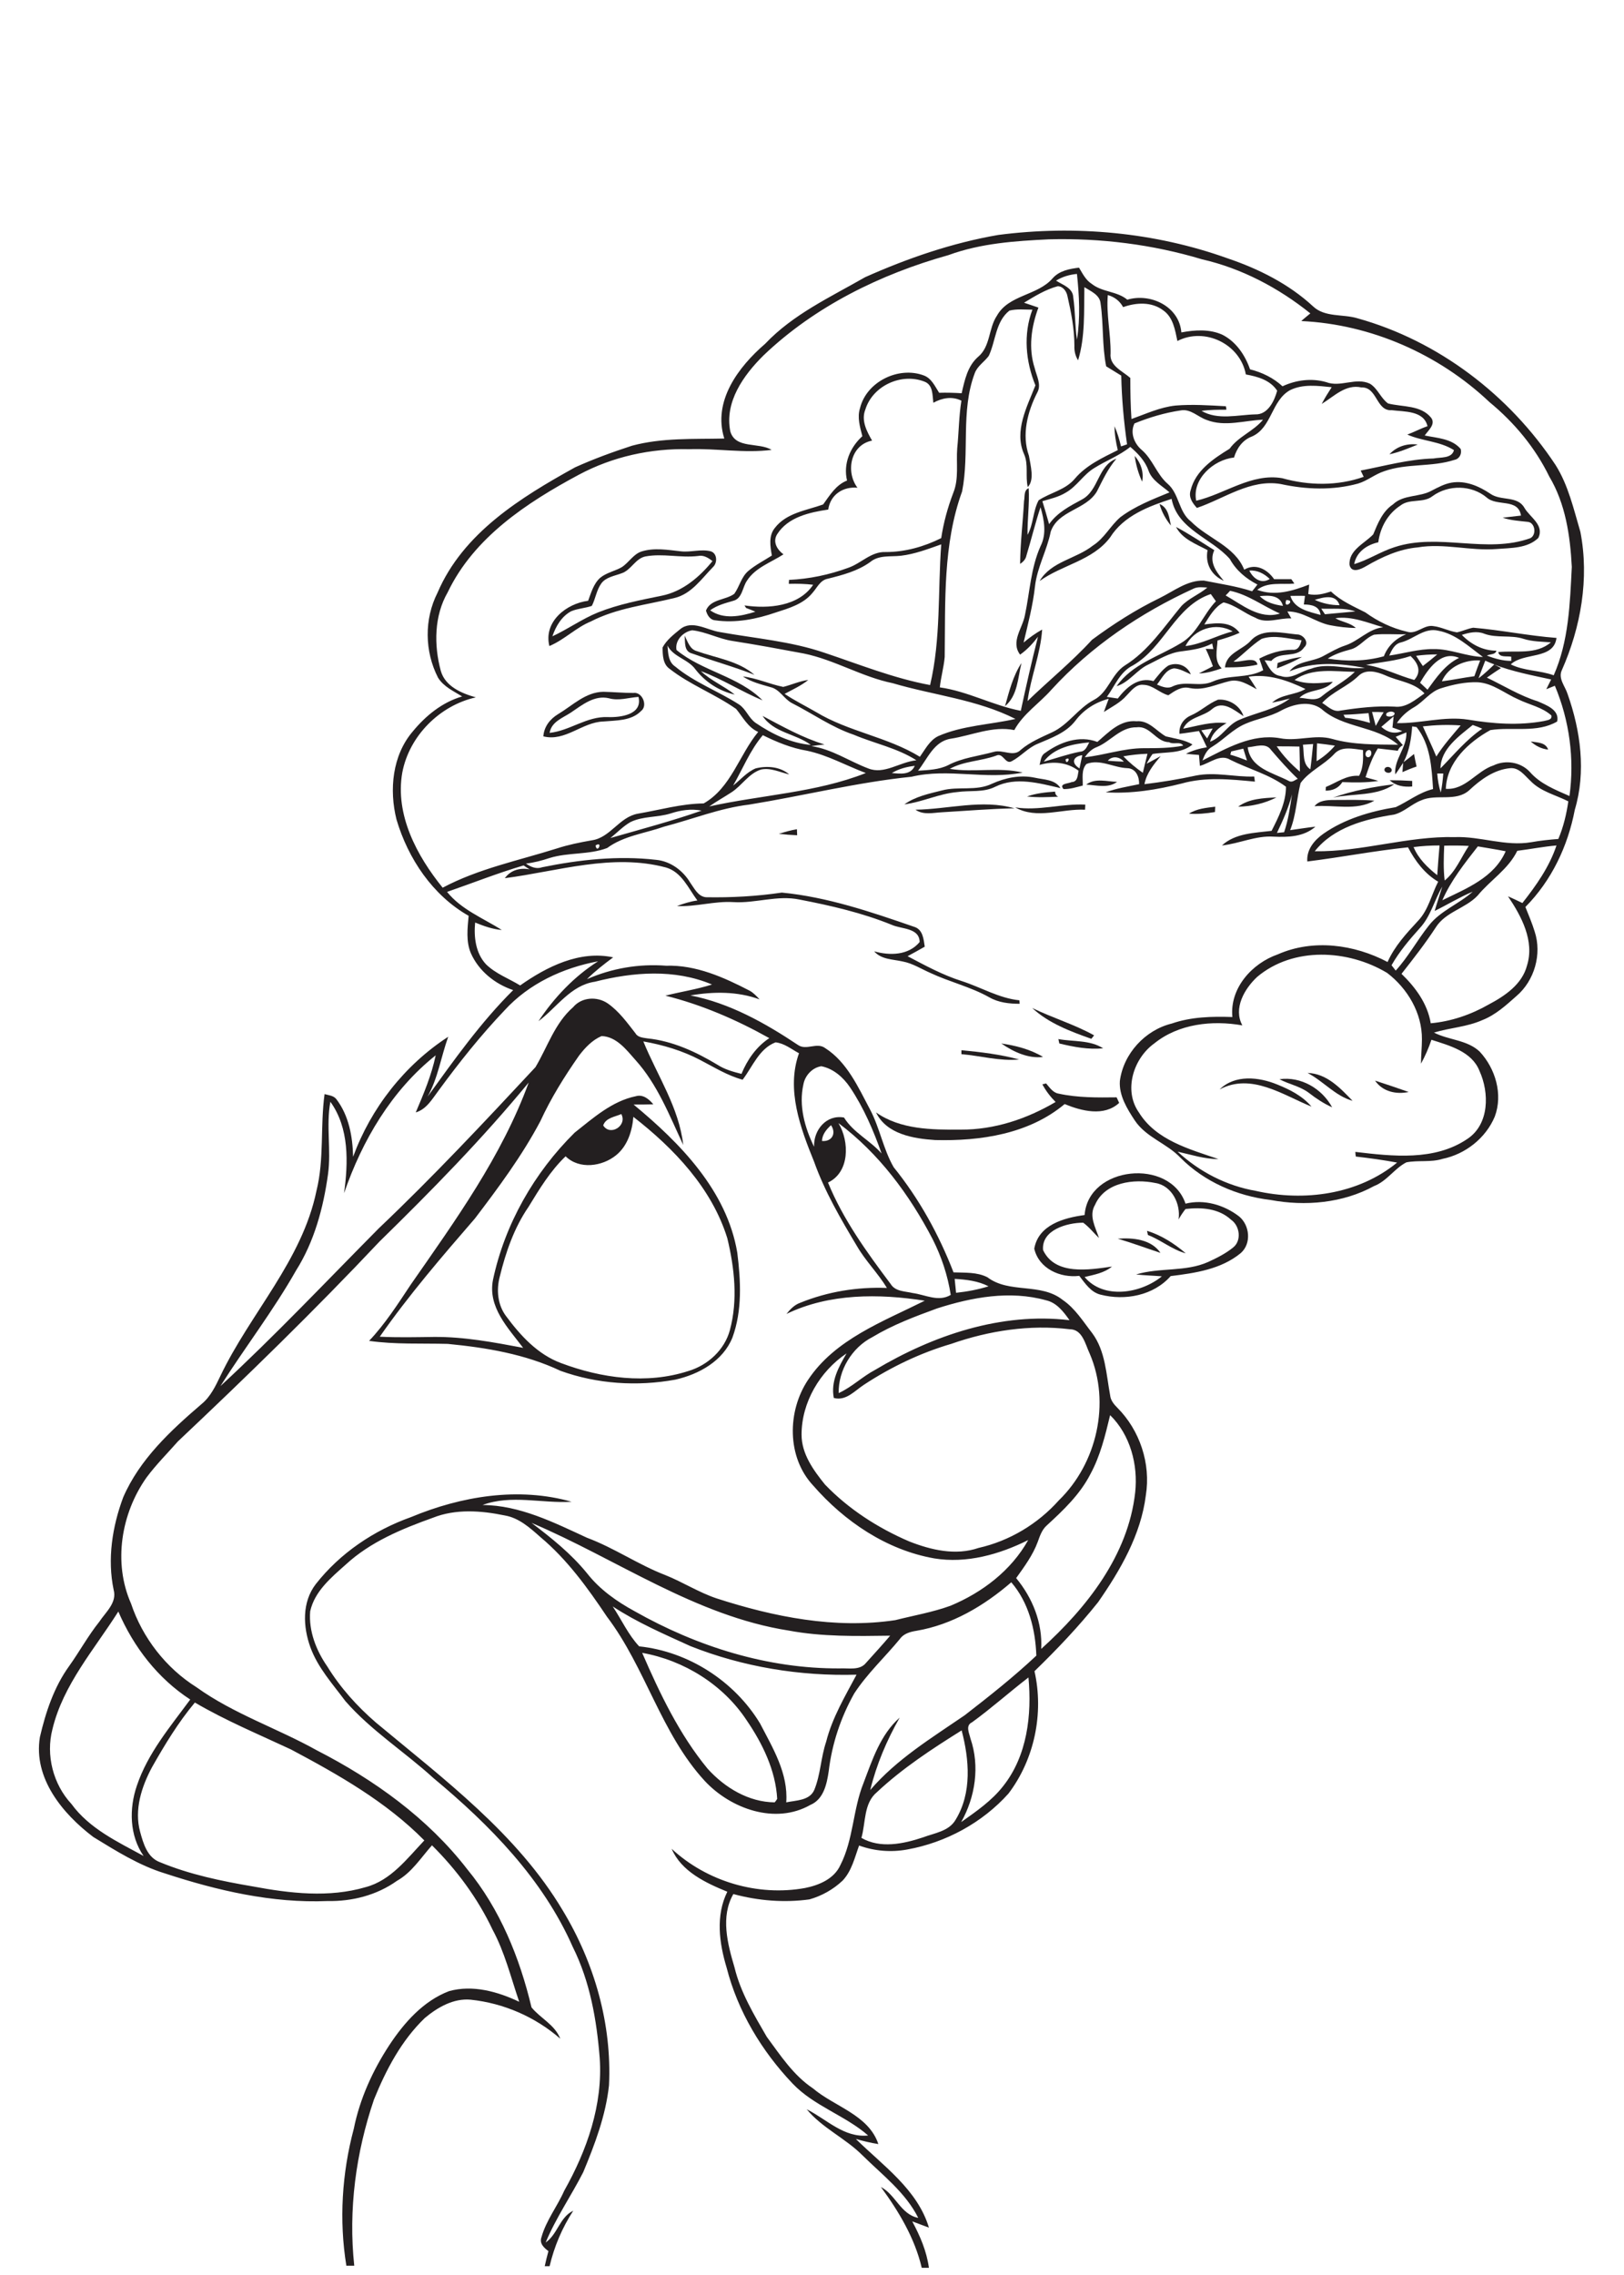 <?xml version="1.0" encoding="utf-8"?>
<!-- Generator: Adobe Illustrator 21.0.2, SVG Export Plug-In . SVG Version: 6.00 Build 0)  -->
<svg version="1.2" baseProfile="tiny" id="Layer_1" xmlns="http://www.w3.org/2000/svg" xmlns:xlink="http://www.w3.org/1999/xlink"
	 x="0px" y="0px" viewBox="0 0 700 980" overflow="scroll" xml:space="preserve">
<path fill="none" d="M556.2,256.7c1.7,5.7,8,6.8,13,8.2c-0.4-3.8-3.9-4.5-7.1-4.6c0.2-1.2,0.3-2.4,0.5-3.7
	C560.4,256.6,558.3,256.6,556.2,256.7z"/>
<path fill="none" d="M566.7,258.4c3.4,1.4,7,2.3,10.7,2.3C575.8,255.8,570.4,257.3,566.7,258.4z"/>
<path fill="none" d="M569.5,262.2c0.4,0.6,1.2,1.8,1.6,2.4c4.4-0.4,8.7-0.8,13.1-1.2C579.5,261.7,574.4,262.4,569.5,262.2z"/>
<path fill="none" d="M656.6,275.3c-5.5-1.8-11.4-0.2-16.9-2.2c-3.2-1.3-6.6-0.5-9.7,0.5c4,4.1,9,6.8,14.9,6.8
	c-0.4,1.8-2.9,1.4-4.1,2.1c3.4,1.3,6.9,2.2,10.5,2.3c0-0.4,0-1.4,0-1.8c-1.9-0.5-5.1,0.5-5.7-2c7.7-0.8,16.2,1.3,22.7-4.2
	C664.4,276.5,660.4,276.4,656.6,275.3z"/>
<path fill="none" d="M613.9,298.7c-4.5-4.8-11.3-5.1-16.9-7.8c-3.7-1.6-8.5-2.9-11.7,0.4c-4.7,4.5-11.1,6.7-15.5,11.5
	c2.4,1.5,4.8,4.1,7.9,3.3c7.7-1.2,15.5-2.1,23.3-1.7C606.1,305,610.1,301.4,613.9,298.7z"/>
<path fill="none" d="M543,256.8c2.6,2.7,6.4,3.7,10,4.2C551.8,256.3,547,256.4,543,256.8z"/>
<path fill="none" d="M554.4,258.5C552.9,263,559,258.4,554.4,258.5L554.4,258.5z"/>
<path fill="none" d="M484.6,286.7c10.2-6.3,16.9-16.6,24.4-25.6c3.2-3.3,7.7-5,11.2-8c-1.9-0.1-3.9-0.4-5.8,0.4
	c-23,10.4-44.3,24.9-61.4,43.6c-5.2,5.9-12.2,10.4-16,17.4c-9.2-1.9-18.2,2.3-27.3,3.7c-7.3,1.1-10.1,8.6-14.2,13.8
	c4.4-0.3,9-0.4,13-2.4c6.1-3.2,13-3.8,19.6-5.7c3.9-1.2,8.5,2.5,11.7-0.9c4-3.5,8.9-5.4,13.6-7.6c7-3.3,11.1-10.3,17.9-13.9
	C477.7,298.3,479,290.5,484.6,286.7z"/>
<path fill="none" d="M588.3,287.6c-10.8-2.1-22.2-3-32.5,1.5c3.6-4.6,9.9-4,14.6-6.6c3-1.6,6-3.4,9.3-4.5c5.9-1.9,10.2-7.1,16.5-7.9
	c-6.7-1.9-13.5-5-20.6-3.9c2.8,1.7,6.3,2,8.8,4.2c-3.8,0-7.5-0.5-11.2-1.2c-6.4-1.2-11.7-5.9-18.3-5.9c0.5,1,1.1,2,1.7,3
	c-5.2-0.3-10.7,2.5-15.5-0.3c-4.7-2-8.7-5.5-13.7-6.6c-3.7,1.9-6,6-8.3,9.5c5.5-0.7,11.5-1.4,15.2,3.6c-3.1,1.4-6.3,2.4-9.5,3.3
	c-0.3,4.1-1.6,8.8,1.8,12c-3.2,1.1-6.4,2.1-9.8,2.2c2-1.1,4-2,6-3.1c-0.9-2.6-1.9-5.1-3.1-7.5c1.1,0,2.2,0.1,3.3,0.1
	c-0.2-0.8-0.4-1.6-0.5-2.4c-4.1,2.2-8.8,2.7-13.4,3.4c-5.1,0.6-9.4,3.5-14,5.6c-5.1,2.4-8.3,7.7-13.8,9.4
	c6.7-9.5,18.2-12.7,27.6-18.5c7.2-4.1,9.6-12.4,15.2-18.1c-0.7-1-1.5-2.1-2.2-3.1c-15.4,5.1-20,22.9-33.5,30.7
	c-5.6,2.8-7.8,8.9-11.3,13.6c1.6,0.2,3.1,0.5,4.7,0.7c3.7-4.8,8.8-9.4,15.4-7.5c2-2.3,3.8-4.9,6.4-6.7c3.8-1.5,8.1,0,9.7,3.8
	c-2.4-0.9-4.6-2.3-7.2-2.6c-3.7,0.6-5.3,4.4-7.4,7c2.2,0.9,4.6,2,6.9,0.7c5.5-2.5,11.6,0.5,17.1-2c7-3.1,15-1.2,21.8-4.9
	c-0.6-1.7-1.1-3.4-1.7-5c4.5-2.3,9.2-3.8,14.3-3.8c2.5,0.4,3.4-2.1,3.9-4.1c-5.7-0.6-11.6-2.5-17.2-0.6c-4.4,2.8-7.9,6.7-12.1,9.8
	c3,0.6,9.7-2.5,10.3,1.3c-4.6,1-9.3,1.2-14,1.2c0.6-6.2,7.7-7.4,11.2-11.6c5.1-5.5,13.3-3.2,19.8-2.6c2.7-0.1,5.6,3.4,3.1,5.6
	c-3.3,4.8-10.5,1.3-14.1,5.8c-1-0.1-1.9-0.2-2.9-0.3c1.7,2.8,3.2,6.4,6.9,6.8c4.7,1.7,8.6-2.1,13-3.2
	C572.5,285.1,580.5,288.5,588.3,287.6z M550.4,287.9c0.1-0.6,0.2-1.7,0.3-2.3c3.4-1.3,6.9-2.3,10.6-2.6
	C557.8,285,554.1,286.5,550.4,287.9z"/>
<path fill="none" d="M531.3,272c-7.1-4.2-16.7-1.1-20.3,6.3C518.1,277.4,524.4,273.6,531.3,272z"/>
<path fill="none" d="M588.9,286.4c7.3,1.1,13.8,4.6,20.8,6.5c3.3-3.6,1.5-7.3-1.6-10.3C601.8,284.7,595.3,285.2,588.9,286.4z"/>
<path fill="none" d="M638,284.5c-6.6-0.4-13.9,2.6-16.5,9c4.7-0.6,9.3-1.6,14-2.2C636.3,289,637.2,286.7,638,284.5z"/>
<path fill="none" d="M640.2,284.6c-1.1,2.5-2.1,5-3,7.6c2.4-1.8,4.6-3.9,6.8-6C642.8,285.8,641.5,285.2,640.2,284.6z"/>
<path fill="none" d="M592.3,273.4c-3.9,1.4-6.2,5.4-10.3,6.4c-3.4,0.9-6.7,2-9.7,3.9c8.1,1.3,16.3,1.3,24.2-1
	c1.6-4.5,5.1-7.8,9.5-9.6C601.5,273.3,596.9,272.8,592.3,273.4z"/>
<path fill="none" d="M603.9,276.7c-2.9,0.5-4.1,3.2-5.2,5.7c6.4-0.9,12.7-2.9,19.2-2.8c7.2,0,14,3.3,21.2,3.4
	c-6-4.4-11.7-9.9-19.3-11.3C614,270.3,609.4,275.4,603.9,276.7z"/>
<path fill="none" d="M597.7,307.2c-1.4,2.1,3.8,1.9,3.4-0.1C600.2,306.2,598.6,306.5,597.7,307.2z"/>
<path fill="none" d="M628.9,283.5c-7.7-3.4-13.4,4.9-16.8,10.7c1,1,2.1,2,3.1,3C619.1,291.9,622.9,286.4,628.9,283.5z"/>
<path fill="none" d="M596.4,306.8c-1.7,0-3.3-0.1-5-0.1c0.5,2,1.1,4,1.6,6C594.1,310.7,595.3,308.7,596.4,306.8z"/>
<path fill="none" d="M579.8,309.2c3.6,0.4,7.2,1.2,10.7,2.2c-0.2-1.4-0.4-2.8-0.7-4.2c-3.6,0.3-7.2,0.6-10.8,0.7
	C579.3,308.2,579.7,308.9,579.8,309.2z"/>
<path fill="none" d="M619.5,281.9c-3,0-6.1,0.2-9.1,0.6c0.9,1.5,1.9,2.9,2.9,4.4C615.4,285.3,617.5,283.6,619.5,281.9z"/>
<path fill="none" d="M528.2,256.4c7.1,4.1,14.6,10.6,23.4,7.8c-7.3-3.1-13.7-8.1-21.5-9.9C529.7,254.9,528.7,255.9,528.2,256.4z"/>
<path fill="none" d="M537.2,161.1c-2.4-13.1-17.7-20.5-29.5-14.4c-1-4.7-1.8-10.2-6.1-13.2c-5-3.7-11.7-3.4-17.3-1.4
	c-1.5-2.5-3.8-4.4-6.6-5.2c-0.8,8.4,1.3,16.7,1.2,25.1c-0.6,5.4,5.1,7.6,8.5,10.6c0,5.9,0.1,11.8,0.5,17.7c6.2-2.2,12.3-5.1,19-5.8
	c7.2-0.6,14.5-0.1,21.7,0.3c0,0.4,0.1,1.2,0.2,1.5c-3.6,0-7.2,0.1-10.7,0.5c7.1,4.1,15.5,1.7,23.2,1.5c5.5,0.3,8.3-6,9.5-10.4
	C547.7,163.5,542.2,162,537.2,161.1z"/>
<path fill="none" d="M530.7,525.3c-5.2-4.9-12.8-5.4-19.6-4.6c-1.1,1.5-2.1,3-3,4.5c1-6.7-2.9-14.6-10-15.7
	c-9.3-1.9-21.8-0.4-26,9.4c-2.8,4.7,0.2,9.7,1.7,14.3c-2.3-2.2-4.3-4.7-6.8-6.6c-6.9,0.1-18,3.2-17.3,11.8c5.3,11,19.8,8.5,29.7,7.1
	c-3.4,2.7-7.7,3.4-11.8,4.5c8.1,9.9,24.3,7.1,33.3-0.3c-3.7-0.3-7.4-0.4-11.1-0.8c10.1-3.1,21.2-1,31.1-5.4
	c3.7-1.8,7.4-3.7,10.7-6.2C535.3,534.4,534.4,528,530.7,525.3z M481.8,533.6c6.5-0.5,14.4,0.3,18.4,6.1
	C494,537.6,488,535.3,481.8,533.6z M494.8,532c-0.1-0.4-0.3-1.3-0.4-1.8c6.3,1.8,11.8,5.5,16.7,9.7
	C505.2,538.3,500.4,534.2,494.8,532z"/>
<path fill="none" d="M256.7,364.2C257.4,368.2,260.1,362,256.7,364.2L256.7,364.2z"/>
<path fill="none" d="M233.3,964.2c1.9-7.2,6.8-13.2,9.8-20c9.7-17.4,16.7-37,15.3-57.2c-1.3-16.4-4.2-33-11.6-47.8
	c-12.9-29.3-35.8-52.6-60.1-72.8c-12.4-11.3-26.8-20.5-37.9-33.1c-5.5-7.4-11.9-14.4-15.1-23.2c-3.2-8.8-3.7-19.4,2.3-27.2
	c10.5-13.3,25.1-23.2,41.1-28.9c21.6-9,46.3-13.1,69.2-6.6c-12.8,0.8-26-3.2-38.4,1.4c16.1,0.1,30.8,7.6,45,14.1
	c11.7,4.4,22.1,11.6,33.8,16.1c7.5,3,14.3,7.4,22,10c24.7,8.1,51.1,13.3,77.1,9.4c8-2,16.1-3.3,23.8-6.2
	c13.7-5.6,26.2-15.2,33.5-28.3c-12.4,6.2-26.5,10.2-40.5,7.9c-20.5-3.6-38.7-15.9-52.2-31.4c-11.4-12.2-11.2-32-2.2-45.5
	c11.6-17.5,32.3-25.1,50.3-34.1c-19.8-3.2-41.2-3.2-59.6,5.7c1.6-2,3.5-3.9,5.9-4.8c11.8-4.8,24.7-6.9,37.4-6.4
	c-3.8-6.4-9.2-11.6-12.9-18c-7-11.7-13.9-23.5-18.5-36.4c-5.9-14.5-12.2-31.1-6.5-46.7c-3.3-1.7-6.4-4.3-10.1-4.7
	c-7.1,2.6-9.9,10.4-14.2,16.1c-6.6-1.7-12.3-5.4-18.3-8.5c-7.7-4-16-6.5-24.5-8c6,14.7,15.4,28.5,17.2,44.6
	c-5.9-12.6-11.1-26.1-20.6-36.6c-3.9-4.4-8.2-10.1-14.6-10.3c-4,1.7-7,5.1-9.7,8.4c-6.3,8.9-12.1,18.3-16.7,28.3
	c-8,14.9-18,28.5-28.2,41.9c-14.3,16.5-28.5,33-41,50.9c7.8,0.4,15.6,0.2,23.4,0.1c13-0.2,25.8,2.3,38.4,4.7
	c-6.4-8.6-15.3-17.5-13-29.3c5.1-24,17.8-46.2,35.2-63.4c8-6.3,16.1-13.5,26.4-15.7c3.1-0.9,5.7,1.2,7.5,3.5c-2.8,0.1-5.7,0-8.5,0.1
	c20.1,16.6,40.2,37,44.7,63.8c1.5,12.1,2.2,25-2.1,36.6c-4.1,10-14.4,15.8-24.6,18.1c-16.4,3-33.8,1.9-49.5-3.8
	c-15.2-7.2-32-10-48.6-11.6c-11.3-0.3-22.6,0.3-33.9-1.3c7-7.3,12.5-15.9,18-24.3c19.2-27.6,39.2-55.1,50.8-87
	c-19.9,24.2-41.9,46.6-64.3,68.5c-28,29.7-57.3,58.1-86.9,86.1c-4.6,5.1-9.5,9.9-13.5,15.5c-11,15.5-14.6,36.8-6.7,54.4
	c4.9,14.7,15.1,27.7,28.2,36c16,11.5,34.9,17.6,51.9,27.2c24.6,12.6,47.7,29.3,64.8,51.2c14.1,17.1,22.7,38.1,27.7,59.5
	c3.8,4.8,10.1,7.5,12.4,13.5c-10.8-9.4-24.4-15.2-38.6-16.8c-7.4-0.7-14.3,3.3-19.8,7.9c-10.1,9.7-16.7,22.3-21.9,35.1
	c-7.8,22.9-11,47.5-8.5,71.6h82c0.5-2.2,1-4.3,1.6-6.5C234.4,968.7,232.3,966.8,233.3,964.2z"/>
<path fill="none" d="M396,955.2c-5.6-11-15.5-18.6-24.1-27c-7.4-7.3-17.4-11.7-24-19.8c8.5,4.3,16.1,12.4,26.5,11.3
	c-10-8.7-23.4-12.7-32.6-22.4c-13.3-14-23.6-31.1-28.4-49.9c-3.2-10.6-4.8-22.4,0.3-32.7c-9.3-3.8-19.8-8.7-24-18.5
	c15.2,14.1,37.1,20.6,57.5,16.9c6-1.2,12.5-3.9,15.2-9.8c5.7-11,5.4-23.9,10-35.4c3.8-10,7.3-20.9,15.6-28.2
	c-5.6,9.8-10,20.2-12.7,31.2c11.4-13.3,26.5-22.4,40.7-32.2c10.6-8.3,21.1-16.6,30.9-25.7c-0.3-11.3-3.3-22.9-10.8-31.6
	c-11.6,10.1-25.5,18.4-40.9,20.9c-2.7,0.4-5.5,1.2-7.1,3.5c-6.5,7.9-14.1,14.9-19.7,23.5c-5.8,10.3-9.5,21.8-11,33.5
	c-0.7,5.5-2.1,12.1-7.9,14.5c-15.2,8.6-34.4,1.7-45.5-10.3c-19-20.5-25.5-48.8-42.2-70.8c-8.3-12.4-17.2-24.6-28.7-34.3
	c-4.5-4-9.3-8.2-15.4-9.3c-10.1-2.1-21.1-2.9-30.9,1c-13.4,4.8-27,10.4-37.6,20.2c-6.3,5.5-13.5,11.5-15.3,20.1
	c-0.7,8.5,2.5,16.9,7.4,23.8c5.6,9.1,12.9,17.1,20.9,24.1c29.3,24.4,61,48,80.5,81.6c13.6,22.5,21.1,48.9,19.9,75.3
	c-1.5,13-6.1,25.4-11.1,37.4c-5.1,10.2-11.8,19.7-16.2,30.3c5.1-3.6,6-10.9,11.9-13.7c-4.8,7.3-8.2,15.4-10.2,23.9h160.7
	c-2.9-12.8-9.8-24.3-17.6-34.8C386.4,945.1,388.4,953.7,396,955.2z"/>
<path fill="none" d="M469.5,319.8c-6.9,0.6-15.3,2.3-19.5,8.3c5.2-1.4,10.3-3.3,15.7-4.3C467.9,323.7,468.6,321.4,469.5,319.8z"/>
<path fill="none" d="M459.3,327.1C459.5,330.4,462.2,325.5,459.3,327.1L459.3,327.1z"/>
<path fill="none" d="M465.3,331c0.3-1.9,0.8-3.8,1.2-5.7C462.3,325.9,461.7,328.8,465.3,331z"/>
<path fill="none" d="M492.6,332.9c0.7-2.8,1.3-5.5,2-8.3c-3.5,0.2-7,0.5-10.4,1.1C486.7,328.4,489.6,330.7,492.6,332.9z"/>
<path fill="none" d="M547.3,249.4c-2.4-2.3-5.3-3.9-8.8-3.6C540.1,249.1,543.6,251.8,547.3,249.4z"/>
<path fill="none" d="M467.5,326.3c8.5-0.9,16.8-4,25.4-3.9c5.7,0,11.4-0.1,17-1.1c-1.2-2-4.2-0.3-6.1-1.5c-5.6,0-8.1-7.2-13.9-6.4
	c-7-0.2-11.3,6.1-17.3,8.5C470.5,322.7,468.9,324.4,467.5,326.3z"/>
<path fill="none" d="M477.5,327.7c2.3,0.2,4.6,0.4,6.9,0.4C482.6,325.9,479.4,325.5,477.5,327.7z"/>
<path fill="none" d="M462.7,128c0.9,6.1,0.7,12.2,1.6,18.3c1.5-9.4,1-18.9,0-28.3c-3.2,0.2-6.3,1.2-9,2.9
	C458,122.7,462.4,124,462.7,128z"/>
<path fill="none" d="M556.1,168.1c-7.9,4.5-7.8,16.1-16.3,19.9c-4.1,1.5-6.5,5-7.8,9.1c-8.8,0.9-18.2,9.3-16.3,18.6
	c12.4-3,23.8-12.1,37.1-9.7c11.4,3.2,23.8,3.4,35.1-0.6c-0.5-0.9-0.9-1.8-1.3-2.7c10.4-1.9,20.7-4.9,31.4-5.2c3-0.6,7.9,0.1,8.8-3.6
	c-6-3.9-13.6-3.8-20.1-6.7c2.9-1.1,5.7-2.6,8.7-3.6c-1.5-6.8-9.9-6.2-15.4-6.9c-6.9,0.5-6.2-10.1-13.1-9.8
	c-6.8-1.5-11.8,3.8-16.9,7.1c1.2-2.5,2.7-4.9,4.3-7.2C568.2,166.1,561.7,165.3,556.1,168.1z M611,191.4c-4,1.6-8,3.3-12.2,4.2
	C602,192.3,606.5,190.9,611,191.4z"/>
<path fill="none" d="M440.1,306.5c2.3-10.7,4.8-21.3,7.4-31.9c-2.2,2.9-4.7,5.6-7.7,7.7c-4.3-5.6,1.1-11.4,2.1-17.1
	c2.1-9.9,2.5-20.3,6.7-29.6c2.6-5.3,1.6-11.4,0-16.8c-2.3,6.9-4,14-6.1,20.9c-0.4,1.5-1.4,2.7-2.7,3.5c0.1-9.1,1.2-18.1,1.7-27.1
	c0.5-1.9-0.2-4.6,2-5.5c0.3,6.7-0.6,13.4-0.5,20.1c2.7-4.6,2.3-10.3,4.8-14.9c5-3.4,11.5-4.5,15.6-9.3c4.9-5.8,11.8-9,18.5-12.3
	c-0.8-3.4-1.3-6.8-1.4-10.3c1.1,2.8,2,5.7,2.8,8.7c0.6-0.2,1.9-0.7,2.6-0.9c-1.3-9.8-2.3-19.7-2.5-29.6c-2.1-1.4-4.3-2.7-6.5-4
	c-1.8-8.9-1.1-18-2.4-27c-0.3-3.8-4.3-5.3-7-7.1c-0.2,10.5,0.4,21.4-2.7,31.5c-1.2-1.9-1.7-4.1-1.6-6.3c0-7.2-1.3-14.4-3-21.4
	c-0.4-2-1.9-4.2-4.2-4.2c-5.3,1.4-9.9,4.3-14.5,7.1c2.1,0.7,4.1,1.4,6.2,2.1c-3.2,8.3-4.4,17.6-1.6,26.1c0.8,3.4,3,7.1,1.1,10.5
	c-4.2,8.2-6.9,18.2-3.6,27.2c0.7,4.1,2.5,10.4-0.5,13.5c-1-4.7,0.4-9.7-1.6-14.2c-4.4-10,1.2-20.4,4.9-29.6
	c-4.2-10.3-5.3-22-1.3-32.6c-3.3,0-6.7-0.4-9.9,0.4c-6,4.7-5.9,13.1-8.9,19.5c-2,2.6-5,4.4-6.1,7.6c-6.1,16.3-2.1,34.1-5.4,50.8
	c-8.3,22.8-7.2,47.4-7.5,71.3c-0.5,4.5-1.7,8.9-2,13.4C417.3,298.1,428.2,304.3,440.1,306.5z M440.3,285.6c-1.7,6.4-1.6,14-7.1,18.6
	C435,297.8,436.6,291.2,440.3,285.6z"/>
<path fill="none" d="M289.2,350.3c-5.7,1.8-11.9,1.1-17.3,3.7c-3.3,1.8-5.9,4.6-8.7,6.9c13.1-3.8,26.4-7.2,39.3-11.8
	C298,348.2,293.5,348.9,289.2,350.3z"/>
<path fill="none" d="M569.8,299.8c4.5-3.7,9.9-6.3,14.1-10.4c-8.7,0-18.3-1.9-26,3.5c5.3,2.1,11,1.4,16.5,0.8
	c-3.8,4.5-10.4,2.9-14.5,6.9C563.2,300.7,567.2,302.4,569.8,299.8z"/>
<path fill="none" d="M471.3,235.3c4.8-3.2,7.5-8.5,11.8-12.2c6.4-4.8,13.9-7.7,21.2-10.7c-3.3-2.9-7.6-5.1-9.1-9.5
	c-1.4-4.1-4.5-7.3-7.8-10.1c-4.7,3.8-10.4,5.9-15.5,9.1c-4.7,2.8-7.5,7.9-12.3,10.6c-3.1,1.9-6.7,2.7-10.1,3.7c1,3.3,2,6.6,2.9,9.9
	c3.5-5,8.9-7.8,14.1-10.6c7.3-3.9,6.7-14.6,14.9-17.6c-3.6,4.2-5.9,9.2-8.4,14.1c-4.7,8-16.7,8.1-19.9,17.3
	c-1.5,8.1-5.8,15.5-6.8,23.7c-1,8.2-3,16.1-4.9,24.1c2.4-2.2,5.1-4.1,8-5.6c-0.8,10.5-4.9,20.4-6.3,30.8c9.1-9,19.1-17,27.8-26.4
	c9.1-6.9,18.8-13.1,29.2-18c6-3,11.9-7.8,19-7.5c7,1.4,14,2.4,20.8,4.6c0.8-1,1.6-1.9,2.3-2.9c-4.9-2.5-9.2-6.1-11.9-11
	c-7.9-9-22.6-12.7-25.1-25.9c-9.9,3.2-20.7,7.3-26.5,16.6c-7.5,10-20.7,11.8-30.3,19.1C453.3,242.1,464,241,471.3,235.3z
	 M492.3,207.5c-1.6-3.5-2.7-7.3-3.2-11.1C491.8,199.5,493.1,203.5,492.3,207.5z M523.4,237c-2.4,5.2,1,9.4,4.1,13.2
	c-5.3-2.4-8-7.5-7-13.2c-5-2.7-10.9-4.6-13.6-10C512.5,230,517.9,233.6,523.4,237z M504.8,226.4c-2.3-2.7-4-5.9-4.9-9.3
	C503.6,218.7,504,223,504.8,226.4z"/>
<path fill="none" d="M394.3,329.9c-3.5,0.3-6.9,1.3-9.9,3.1C388,333.3,392.5,334,394.3,329.9z"/>
<path fill="none" d="M328.9,316.8c-5.5,6.4-8.6,14.4-12.8,21.7c3.2-2.5,5.9-5.8,9.7-7.4c4.9-1.2,10.5-0.9,14.5,2.6
	c-4-0.9-8-3-12.2-2.1c-5.3,1.8-8.2,6.9-12.7,9.8c-3.2,2-6.5,3.9-9.6,6.1c22.5-5,46-5.9,67.6-14.3c-8.4-3.2-16.4-7.8-25.3-9.6
	C341.3,322.3,335,319.7,328.9,316.8z"/>
<path fill="none" d="M340.9,303c-3.5-1.8-5.3-6-9.3-6.9c-4.1-1.2-8.3-2.2-11.9-4.6c6,0.7,11.6,3.3,17.4,4.5c3.6-0.9,7.1-2.5,10.8-3
	c-3.1,2.5-6.7,4.2-10.2,6c4.3,2.9,9,5.2,13.5,7.8c14,8.5,30.8,10.7,44.8,19.3c2.3-3.2,4.3-7.1,7.9-8.9c10.6-4.6,22.2-4.9,33.3-7.4
	c-16.6-8.4-35.3-10.3-52.9-15.4c-13.3-2.7-25.1-10.1-38.4-12.8c-10.2-1.9-20.4-3.9-30.7-5.4c-5.9-0.9-11.3-3.9-17.3-4.6
	c-3.8,0.6-7.5,4.4-6.8,8.5c11.1,9.2,26.8,11.3,37.1,21.7c-9-3.9-17.3-9.3-26.6-12.6c4.4,4.1,10,6.3,14.6,10.1
	c-6.7-1.5-12.7-5.4-16.9-10.8c-3.2-4.5-9.5-5.2-12.1-10.3c0.4,3.2,0.4,6.9,3.3,9c8.3,6.8,18.6,10.6,27.6,16.4c3,2.1,4.1,5.9,7.1,7.9
	c7.1,4.8,15.2,8.7,23.8,9.5c-6.5-4.9-16-5.2-20.8-12.5c8.7,4.6,17.3,9.4,26.7,12.3c-1.9,0.3-3.8,0.5-5.7,0.7
	c8.8,1.3,16.3,6.5,24.5,9.6c6.9,2.8,13.4-2.7,20.3-3.3c-8.2-5.4-18-7.3-27-11C358,313.4,349.8,307.6,340.9,303z M295.1,273.8
	c1.3,2.5,2.2,5.9,5.3,6.7c8.4,3,17.9,4.1,24.8,10.2c-8.8-3.5-18-6-26.9-9.2C294.8,280.7,295.4,276.6,295.1,273.8z"/>
<path fill="none" d="M365.8,244.6c5.6-1.9,9.9-7.1,16.2-6.8c8.3-0.1,16.5-2.4,23.9-6c0.9-6.7,2.8-13.2,5.2-19.5
	c2.5-6.1,1.2-12.8,1.7-19.2c0.6-6.8,0.6-13.7,1.8-20.5c-4-1.9-8.3-1.2-12.1,0.9c-0.3-3.3-0.1-7.7-3.8-9.1c-9.9-3.9-22.3,1.7-25.5,12
	c-1.9,4.7,0.6,9.4,2.9,13.4c-9.3,1.7-11.5,13.4-6.3,20.3c-6.3-0.6-11.7,3.1-12.6,9.4c-8.1,1.2-17.4,3.2-22,10.6
	c-2.1,3.3,0,6.6,2.7,8.7c-5.4,3.4-12.1,5.7-15.7,11.3c-2,2.9-2,7.7-5.9,8.7c-3.5,1-7,1.9-10,4.1c5.8,4.1,13.2,2.6,19.5,0.6
	c-1.4-0.5-2.7-1.1-4-1.6c-0.2-0.3-0.5-0.8-0.7-1.1c10.2,1.5,23.3,0.5,29.6-8.9c-3.4-0.4-6.8-0.5-10.3-0.5c0-0.4,0.1-1.3,0.1-1.7
	C349.1,249.4,357.7,247.5,365.8,244.6z"/>
<path fill="none" d="M609.3,364.9c2.1,5,6.1,8.8,10.2,12.1c0.3-4.3,0.6-8.6,1-12.9C616.7,364.2,613,364.4,609.3,364.9z"/>
<path fill="none" d="M22.7,744.9c-3,11.2,0.2,23.7,8.2,32.2c7.7,10.6,19.8,16.4,31.1,22.4c-6.1-8.8-6.4-20.4-2.9-30.3
	c4.7-14,14.4-25.4,23-37.1c-14-9.1-24.4-22.6-30.9-37.9C40.8,710.5,27.3,725.6,22.7,744.9z"/>
<path fill="none" d="M267.8,479.9c-2.7,1.2-6.7,1.6-7.8,4.9C263,489.7,270.5,485,267.8,479.9z"/>
<path fill="none" d="M241.9,587c17.3,6.5,36.9,9.2,54.8,3.4c8.3-2.5,15.6-9.1,17.9-17.6c3.5-13,2.1-26.7-1.1-39.6
	c-6.8-21.6-23-38.6-40.5-52.3c-0.5,6.1-2.5,12.5-7.4,16.5c-6,4.9-15.9,6.4-21.8,0.5c-6.5,6.3-11.2,14.2-16,21.8
	c-6.3,9-9.8,19.5-12.4,30.1c-1.5,5.7-0.9,12.1,2.7,16.9C224.3,575.3,231.8,583.5,241.9,587z"/>
<path fill="none" d="M276.9,712c7.7,17.5,16,35.1,28.2,49.9c7.3,8.2,17.7,14.4,28.9,14.5c0.3-0.4,0.9-1.1,1.2-1.4
	c-0.8-12.3-6.4-23.8-13.2-33.9C311.7,725.8,294.9,715.2,276.9,712z"/>
<path fill="none" d="M306.8,424.2c-16-6.8-34-5.4-50.5-1.2c-10.4,1.6-16.4,11.2-24.3,17c6.7-10.1,15.4-19.3,25.7-25.8
	c-15.1,2.8-29.8,9.7-40.3,21.1c-10.3,10.8-19.6,22.5-28.4,34.5c-2.7,3.7-5.2,8.1-9.9,9.5c3.4-8,6.8-16,8.6-24.6
	c-19,15.1-31.7,36.7-39.5,59.4c1.8-13.2,2.3-28-5.9-39.4c-2,10.3,0.4,20.8-1,31.1c-2,14.5-6,29.1-13.8,41.6
	c-9.8,17.3-22,33-32.6,49.8c23.6-21.8,45.6-45.3,68.3-68c23.4-22.2,45.5-45.8,67.5-69.4c5.2-8.7,8.3-18.9,16.2-25.8
	c3.6-4.3,10.3-4.7,14.9-1.7c4.9,3.4,8.4,8.2,12,12.9c1.1,1.8,3.3,1.9,5.1,2.2c10.9,1.1,21,5.8,30.3,11.4c3.2,1.9,6.8,3,10.3,3.9
	c2.5-6.1,6.3-11.6,11.9-15.2c-14.1-7.9-29.1-14.4-44.8-18.3C293.4,427.3,300.3,426.4,306.8,424.2z"/>
<path fill="none" d="M60.4,789.1c1.3,5.1,3.1,11.1,8.6,13.1c12.7,5.3,26.3,8.1,39.9,10.4c16,3,32.9,5,48.8,0.3
	c10.8-2.9,17.9-12.3,25.2-20.1c-16.4-16.6-37-28.3-57.5-39.2c-13.9-6.5-28.1-12.4-41.4-20.2c-7.2,8.5-13,18.1-18.5,27.8
	C61,769.7,57.8,779.5,60.4,789.1z"/>
<path fill="none" d="M255,362.1c8.1-1.1,12-10.1,20-11.5c9.4-1.6,18.7-4.3,28.3-4.4c11.8-6.7,15.3-20.8,23.5-30.8
	c-4.4-2-6.5-6.4-9.5-9.9c-9.2-6.4-19.9-10.4-28.7-17.3c-2.9-2.1-2.9-6-3-9.2c1.7-3.3,4.8-5.5,7.5-7.8c5.2-4.4,11.7,0.4,17.3,1.2
	c15,2.7,30.5,3.9,45,8.9c15,5.1,29.9,11,45.5,13.9c4.7-19.9,3.2-40.4,4.8-60.6c-5.7,2.1-11.4,4.2-17.4,4.9
	c-4.5,0.5-9.5-0.4-13.2,2.7c-5.4,3.9-11.9,5.6-18.3,7.2c-3.3,0.5-4.5,3.9-6.6,6.1c-3.9,4.8-10.1,6.5-15.7,8.4
	c-8.4,2.9-17.4,4.7-26.3,3.4c-2.2-0.2-3.4-2.3-3.9-4.2c2-5,8.4-4.4,12.2-7.2c2.3-3.1,3-7.3,6.1-9.9c3.1-2.6,6.7-4.4,10.1-6.6
	c-0.7-4-1.5-8.6,1.3-11.9c5-6.5,13.6-7.4,20.8-10.1c2.8-4,5.4-8.4,10.3-10.3c-1.7-7.2,1.3-14.3,6.6-19.1c-1-3.9-2.3-8-1-12.1
	c2.8-11.4,16.6-18,27.4-14.1c3.4,1.2,5,4.7,6.7,7.5c3.2-0.1,6.5,0,9.7,0.2c1.3-5.6,2.6-11.6,7-15.6c5.5-4.4,4.4-12.3,8.2-17.8
	c5.1-9,17.4-8.6,24-16.1c2.8-3.3,7.3-4.1,11.4-4.6c1.5,2.6,2.8,5.4,5.5,7c4.5,3.5,10.9,3,15.3,6.8c10-3.1,22.4,2.9,23.3,14.1
	c5.8-1,12.1-1.5,17.7,1c5.9,3,9.8,8.8,11.9,14.9c5.2,1.3,10,3.7,14,7.3c5.8-2.7,12.6-3.6,18.8-1.8c6.2,2.4,12.8-2.2,18.9,0.7
	c3.4,2.1,4.6,6.2,7.8,8.5c6.3,1.6,14.1,0.6,18.6,6.2c2,2.8-1.4,5.4-2.8,7.6c5.4,1.1,11.8,1.3,15.5,5.8c0.6,2.1-0.4,4.3-2.7,4.7
	c-9.8,3.2-20.6,1.4-30.3,4.9c-3.9,1.3-7.2,4.1-11.2,5.3c-10.9,3-22.4,2.6-33.4,0.2c-13.1-2.2-24.3,6.3-36.1,10.3
	c-1.8-2.1-3.7-4.7-2.7-7.6c2.1-8.6,9.8-13.6,16.8-17.9c3.8-5.3,10.3-7.5,14.4-12.5c-8.1,0.3-16.4,3.3-24.3,0.1
	c-3.8-1.3-6.9-4.9-11.2-4.1c-6.8,1.1-13.5,3.1-19.9,5.6c-2,4-0.1,8.6,3.1,11.4c4.8,4.1,6.5,10.6,11.3,14.7c4.9,4.3,4.6,12,9.9,16.1
	c7.3,7.4,18.8,10.6,23,20.8c4.9-3,10-0.2,12.9,4.1c2.5,0,4.9,0,7.4,0c0.4,0.6,0.8,1.3,1.3,1.9c-5.3,0.5-11.5-0.9-16,2.7
	c7.6,2.8,15.3,0.5,22.4-2.3c-0.1,1.4-0.3,2.7-0.4,4.1c3.3,0.8,6.6-0.2,9.8-1.1c4.2,4,9.6,6.4,14.8,9c5.3,3.9,11.4,6.8,17.9,8.3
	c4,1.4,7.3-3.1,11.4-2.4c3.5,0.5,6.7,2.3,10.2,2.7c2.4-0.5,4.6-1.6,7-2c12,0.9,23.8,3.5,35.9,4.4c-1.2,9.5-14.2,6.1-19.7,11.4
	c5.8,3,12.5,2.5,18.5,4.7c6.5-14.7,7.1-30.9,7.8-46.7c-0.7-13.4-2.7-27.2-9.7-38.9c-6.1-12.5-15.1-23.3-25.8-32.1
	c-21.9-20.7-51-33.5-81.1-34.9c1.3-1.1,2.6-2.1,3.9-3.3c-13.7-10.9-29.6-19.4-46.7-23.3c-21.4-6.4-43.8-9.2-66-8.6
	c-14.6,0.8-29.5,1.7-43.3,6.8c-29.3,8.2-57.6,22.1-79.7,43.2c-8.6,8.5-16.9,20.1-14.3,32.8c2.3,7.6,12.2,4.5,17.8,7.9
	c-11.8,1.5-23.7-0.6-35.6-0.3c-16.5-0.5-32.9,3.2-47.5,11c-22.3,12-45.1,27-56.5,50.6c-6,10.2-6.1,22.7-3,33.9
	c1.8,6.7,9,9.7,15.1,11.4c-15.6,3.6-28.8,16.6-31.7,32.4c-3.2,18.2,6.3,35.9,17.4,49.7c15.4-8.2,32.7-11.6,49.2-16.9
	C244.9,364,250,363.1,255,362.1z M642.3,212.7c4.4,3.2,11.7,0.7,14.7,6.1c2.4,4.1,8.6,7.3,6,12.9c-4.7,4.6-11.9,4.3-18,4.8
	c-11.4,1-22.6-2.5-34-0.7c-8,0.7-15.4,4.1-22.3,8.1c-2.2,1.3-6.2,3.2-7.1-0.5c-0.5-6.4,6.5-9.3,10.2-13.2c2-4.8,4-9.9,8.5-12.9
	c4.6-4.4,11.5-3.1,16.8-6c2.7-1.4,5.4-2.8,8.5-3.4C631.7,206.9,637.5,209.4,642.3,212.7z M253.7,258.9c1.3-3.5,2.3-7.3,5.2-9.9
	c2.8-2.3,6.5-2.9,9.5-4.7c2.9-2,4.8-5.4,8.2-6.6c5.5-1.8,11.4-0.7,17.1-0.1c4.3,0.5,8.6-1.1,12.9,0c2.8,0.9,2.9,5,0.9,6.8
	c-5,5-9.4,11.6-16.6,13.3c-12.1,3-24.8,4.3-36,10.1c-6.5,2.6-11.4,7.8-17.7,10.6C234.5,267.9,244.4,260.1,253.7,258.9z M234.2,317.2
	c0.3-4.2,2.9-7.6,6.4-9.6c6.2-3.7,11.8-9.5,19.5-9.6c4.3,0.1,8.6,0.5,12.9,0.5c3.8-0.6,6.5,5.4,3.3,7.8c-4.2,4.4-10.7,4.1-16.3,4.6
	C250.9,311.1,243.6,319.6,234.2,317.2z"/>
<path fill="none" d="M666.6,297c0.7-1.4,1.4-2.8,2.1-4.2c-8.3-1.8-16.6-3.4-24.5-6.4c0.8,0.4,2.2,1.1,2.9,1.5
	c-2,1.4-4.1,2.7-6.1,4.1c7.2,3.5,14.1,7.8,21.9,10.2c3.6,1.6,9.6,3.6,8.4,8.7c-8.7,5.1-19.3,2.3-28.8,3.7
	c-9.4,5.2-18.8,13.8-19.2,25.3c8.4,0.5,13.1-7.7,20.6-10.1c5.1-2.6,11.7-1.5,15.6,2.8c4.5,5.1,11,7.7,17.1,10.4
	c2.2-16-0.1-32.5-6.2-47.4C669.1,296,667.9,296.5,666.6,297z M659.8,319.4c2.7,0.5,6.4,0.3,7.5,3.5
	C664.5,322.6,661.9,321.3,659.8,319.4z"/>
<path fill="none" d="M651,330.8c-7,0.6-12.8,4.9-17.7,9.5c-5.8,5.2-14.2,1.4-20.8,4.4c-4.1,1.6-7.3,5-11.6,6.1
	c-12.4,1.9-26.1,5.6-34.2,15.8c20.3,0.3,40-6.6,60.4-6.1c11-0.4,21.8,4.1,32.9,2.2c3.9-0.6,7.8-1.1,11.7-1.4
	c2.2-5.2,3.5-10.7,4.4-16.3c-5.5-2.8-11.9-4.2-16.3-8.8C657.3,334,654.9,330.5,651,330.8z"/>
<path fill="none" d="M603.7,217.7c-5.5,3.5-8.8,9.4-9.5,15.8c-4.9,1.1-9.4,4.2-10.4,9.4c6-1.9,11.4-5.4,17.4-7.3
	c19.1-6.3,39.6,3.1,58.6-3.9c2.6-1.5,2-6.7-1.2-7c-3.6-0.3-7.3-0.6-10.8-1.8c2.6-0.3,5.3-0.6,7.9-0.9c-1.2-7.5-10.4-3.8-14.8-7.8
	c-6.5-5.4-16.4-5.6-23.2-0.7C613.6,216.8,607.8,214.5,603.7,217.7z"/>
<path fill="none" d="M636.9,385.9c-5.3,5.5-13.9,7-18.1,13.8c-4.5,6.9-9.6,13.4-14.7,19.9c6.1,5.8,11.2,12.8,12.6,21.3
	c8.8-0.9,17.3-3.7,25-8.1c7-3.7,14.4-8.6,16.5-16.8c3.3-10.6-2.4-21.2-8.2-29.8c2.1,0.9,4.1,1.9,6.2,2.9
	c5.9-7.6,11.6-15.6,14.7-24.8c-5.7,0.5-11.3,1.6-16.9,2.3C650,374.5,642.3,379.2,636.9,385.9z"/>
<path fill="none" d="M275.2,300.1c-4.2,0.3-8.5,1.8-12.7,0.6c-6.3-1.5-11.6,3-16.5,6.2c-3.5,2.4-8.4,4-9.1,8.7
	c8.8-0.9,16.1-7.1,25.1-6.9C267.4,309,277,307.8,275.2,300.1z"/>
<path fill="none" d="M448.9,710.4c19.6-17.7,37.4-40.3,40.5-67.4c1.3-11.9-2.1-24.9-10.8-33.3c-2.1,8.7-4.2,17.5-8.5,25.4
	c-4.5,8.8-11.8,15.7-18.9,22.2c-2.1,1.8-2.9,4.5-3.8,7c-2.1,5.8-5.8,10.7-9.3,15.6C445.1,688.4,449.4,699.1,448.9,710.4z"/>
<path fill="none" d="M456.3,646.3c16.4-15.9,22.4-42,13.3-63.2c-1.9-4-3.1-10.5-8.6-10.5c-17.2-2.1-34.8,0.5-51.1,6.3
	c-13.3,3.9-26,9.9-37.6,17.6c-4,2.6-7.7,7.1-13,5.7c-1.4-7,2.1-13.4,5.5-19.2c-11.5,7.7-19.3,21.1-19.4,35c0,8.3,5.1,15.3,10.1,21.5
	c10.2,10.7,22.8,18.7,36.3,24.5c9.4,3.7,20,6.1,29.9,2.8C435.1,663.8,447.3,656.5,456.3,646.3z"/>
<path fill="none" d="M297.5,709.2c-11.4-5.2-23-10.2-33.5-17.1c3.8,5.7,6.7,12.2,11.4,17.2c21.2,2.1,41.1,14.9,52.1,33.2
	c5.4,10.7,12.2,21.5,11.3,34c4.3-0.9,10.1-0.8,12.1-5.4c2.7-6.6,2.8-13.9,5.1-20.7c2.6-10.3,8.1-19.5,13.1-28.8
	C344.8,722.2,320.2,718.3,297.5,709.2z"/>
<path fill="none" d="M414.3,784.9c6.5-4.6,13.2-9.1,18.1-15.5c10.4-13.1,12.3-30.7,10.9-46.8c-8.2,6.3-15.9,13.2-24.3,19.3
	c-2.9,1.4-1.2,4.7-0.7,7C422.4,760.8,420.3,774.1,414.3,784.9z"/>
<path fill="none" d="M377.1,590.1c25.1-14.8,54.4-24.9,83.8-21.4c-2.6-3.7-5.5-7.6-10.2-8.6c-15.5-4.3-31.8-1.3-46.8,3.5
	c-9.6,3.4-19.2,7.1-28,12.4c-8.8,4.5-14.7,14.3-14.7,24.1C367,597.5,371.5,593,377.1,590.1z"/>
<path fill="none" d="M522.7,313.8c-1.7,0.3-3.3,0.5-4.9,0.8c0.6,0.9,1.8,2.6,2.5,3.5C521,316.7,521.9,315.2,522.7,313.8z"/>
<path fill="none" d="M426.1,554.1c-4.5-2.3-9.5-3-14.5-3.1c0.2,2,0.4,4,0.6,6C416.9,556.4,421.6,555.5,426.1,554.1z"/>
<path fill="none" d="M340,702.5c-40.3-6.3-74-30.7-110.9-46.4c8.7,6.5,17.2,13.3,24,21.8c5.4,7,12.8,12,20.5,16.3
	c26.9,15.1,57.4,24.7,88.4,24.6c3.8-0.3,8.6,1,11.3-2.4c3.5-3.9,7-7.7,10.4-11.6C369.1,704.8,354.4,705.1,340,702.5z"/>
<path fill="none" d="M358.2,484.8c-2,1.8-3.8,4-3.9,6.8C358.6,491.9,360.6,488.2,358.2,484.8z"/>
<path fill="none" d="M363.8,481.4c4,6.5,11.3,9.9,16.2,15.5c-3.6-9.9-7.7-19.7-13.6-28.5c-2.9-4.4-7.2-8.1-12.4-9.1
	c-3.9,0.6-7,3.9-7.7,7.8c-2.1,9.1,0.6,18.7,4.6,26.9C350.6,486.8,356.2,480,363.8,481.4z"/>
<path fill="none" d="M409.8,557.8c-1.2-8.4-4-16.4-7.8-24c-10-19.2-23.2-37-40.6-50c4.8,7.9,5,21.1-4.5,25.6
	c6.6,15.9,16.7,30,27,43.7c2,3.3,6.2,3.1,9.5,3.9C398.8,557.7,404.5,561,409.8,557.8z"/>
<path fill="none" d="M285.4,256.6c8.9-1.8,16.2-7.9,21.8-14.9c-1.8-1.5-3.8-2.7-6.2-2.2c-7.6,0.9-15.2-1.2-22.7,0.2
	c-4.4,0.9-6.2,5.9-10.4,7.3c-3,1.1-6.6,1.6-8.6,4.3c-2.1,2.9-2.5,6.6-4.1,9.7c-2.9,1.1-6.1,1.1-8.9,2.3c-4.1,2.2-6.6,6.4-8,10.7
	c6.7-3.1,12.8-7.5,19.7-10.3C266.7,260.3,276.1,258.5,285.4,256.6z"/>
<path fill="none" d="M621,341.3c0.6-2.7,0.9-5.4,1.1-8.2c-0.6,0-2,0-2.6,0C619.7,335.9,620.1,338.7,621,341.3z"/>
<path fill="none" d="M632.8,310c10.8,1.8,21.9,2.6,32.7,0.6c1.3-0.5,3.6-0.5,3.2-2.4c-4-3.6-9.5-4.5-14.2-6.9
	c-5.8-2.5-11-7-17.5-7.4c-5.4-0.2-10.8,1-15.9,2.6c-4.6,1.4-7.4,5.7-11.5,8.1c-3,1.7-5.6,4-7.5,6.9
	C612.4,311.7,622.5,308.4,632.8,310z"/>
<path fill="none" d="M612.5,458.2c0-3.5,0.4-7,0.4-10.5c0.1-11.2-6.3-21.9-15-28.6c-16.8-10.1-40.4-11.4-56,1.7
	c-5.5,5-10.5,13.5-6.4,20.9c-13-2.3-27.5-0.6-38,7.8c-8.9,6.5-13.2,20.2-6.6,29.7c7.4,12,21.8,15.9,34.3,20.1
	c-6,0-11.8-1.9-17.6-3.2c9.4,8.7,21.1,14.7,33.7,16.9c20.8,4.7,44,1.5,60.9-12.2c-5.9-1.1-11.8-1.9-17.8-2.6c0-0.5-0.1-1.5-0.2-2
	c16,1.9,34.2,4,48.3-5.6c9.5-6.3,9.6-19.8,5.2-29.3c-3.3-8.4-13-11-20.8-13.4C615.7,451.5,614.3,455,612.5,458.2z M525.7,469.3
	c6.7-6.5,17-5.4,24.9-2.1c5.5,2.1,10.9,5,14.7,9.5C552.9,471.7,539.3,462,525.7,469.3z M564.2,470.8c-3.8-2.9-8.6-3.7-12.7-5.9
	c9.3-1.3,18.3,4,22.7,12.1C570.5,475.4,567.3,473.1,564.2,470.8z M563.6,462.2c8.2,0.2,14.1,6.5,19.4,12
	C575.5,472.1,570.4,465.7,563.6,462.2z M592.7,465.5c4.8,1.6,9.7,3.2,14.5,4.9C601.8,471.5,596,470.3,592.7,465.5z"/>
<path fill="none" d="M600.7,308.6c-1.8,1.5-3.6,3-5.3,4.5c2.5,2.4,5.8,3.3,9,1.8c-1.4-0.5-2.8-1-4.2-1.5
	C600.3,311.8,600.5,310.2,600.7,308.6z"/>
<path fill="none" d="M649,366.7c-4-0.8-8-1.5-12-2.1c-5.7,7.3-11.6,14.7-15.2,23.2C632.1,382.7,644,378.1,649,366.7z"/>
<path fill="none" d="M629.6,312.4c-5.4-0.4-10.9-0.1-16.3,0.4c1.9,4.3,4,8.6,5.8,13C622.1,321,625.9,316.8,629.6,312.4z"/>
<path fill="none" d="M552.2,306.1c-4.8,2.7-10.4,3.6-15.4,5.7c-5.4,2.3-9.3,6.8-14.2,9.8c-2.3,1.3-3.5,3.7-4.3,6
	c10.3-5.2,21.3-11.8,33.4-9.6c7.5,1.5,15.1-1.8,22.5,0.3c9.2,2.6,18.9,2.4,28.4,2.5c-9.6-8.4-23.6-7-33-15.4
	C564.5,301.6,557.3,303.4,552.2,306.1z"/>
<path fill="none" d="M615.8,398.8c5-6.5,13-9.3,19-14.7c-5.6,2.4-10.9,5.5-16.4,8.3c1-3.6,2.1-7,3.3-10.5c-3.5,5.9-5,13-9.8,18
	c-4.5,5-8.8,10.1-12.1,15.9c0.5,0.6,1.4,1.8,1.8,2.3C607,412.2,610.8,405.1,615.8,398.8z"/>
<path fill="none" d="M633,364.4c-3.5-0.1-7-0.2-10.6-0.1c-0.2,5-0.4,10,0.2,15C627.5,375.4,629.7,369.4,633,364.4z"/>
<path fill="none" d="M589.4,323.3c-1,0.6-1.2,2.8,0.3,2.9C591.7,326.1,591.5,322.1,589.4,323.3z"/>
<path fill="none" d="M548,323c-2.4-3.4-6.8-1.4-10.1-1.2c1.2,9.1,10.8,11,17.7,14.5c1.4,0.9,2.7-0.5,4-1
	C555.3,331.5,551.7,327.3,548,323z"/>
<path fill="none" d="M530.8,323.7c-0.1,0.4-0.3,1-0.4,1.4c2.4,0.8,4.8,1.6,7.3,2.5c-0.5-1.7-1.1-3.4-1.6-5.1
	C534.2,322.9,532.5,323.3,530.8,323.7z"/>
<path fill="none" d="M553.5,358.5c1.8-5.3,2.6-10.8,3.3-16.4c-1.4,5.8-3.9,11.3-6.5,16.6C551.4,358.6,552.5,358.5,553.5,358.5z"/>
<path fill="none" d="M567.5,327.9c3-1.8,5.7-4.1,8-6.7c-2.6-0.4-5.2-0.7-7.7-1C567.7,322.8,567.6,325.3,567.5,327.9z"/>
<path fill="none" d="M550.3,321.5c2.8,4.1,6.2,7.7,10,10.9c0-3.6-0.1-7.2-0.2-10.8C556.8,321.5,553.6,321.5,550.3,321.5z"/>
<path fill="none" d="M564.8,331.4c0.6-3.6,0.8-7.2,1.2-10.9c-1.5,0.1-3,0.2-4.4,0.3C562.2,324.4,561.2,329.1,564.8,331.4z"/>
<path fill="none" d="M639,313.8c-1.4-0.5-2.8-1.1-4.1-1.6c-6,4.8-13.8,10.3-13.9,18.7C626.8,325,632,318.6,639,313.8z"/>
<path fill="none" d="M397.7,791.5c4.9-1.9,11.2-2.6,14.1-7.6c7.2-11.5,6-25.9,2.6-38.5c-12.7,8-25.4,16.3-36.5,26.6
	c-5.8,4.8-4.8,13.1-6.7,19.7C379.4,796.4,389.4,794.3,397.7,791.5z"/>
<path fill="#231F20" d="M625.7,207.9c-3,0.5-5.8,2-8.5,3.4c-5.3,3-12.2,1.6-16.8,6c-4.5,3-6.5,8.1-8.5,12.9
	c-3.7,3.9-10.7,6.8-10.2,13.2c0.9,3.7,4.9,1.8,7.1,0.5c6.9-4,14.3-7.4,22.3-8.1c11.3-1.9,22.6,1.6,34,0.7c6.1-0.5,13.3-0.2,18-4.8
	c2.6-5.6-3.6-8.8-6-12.9c-3-5.4-10.2-2.9-14.7-6.1C637.5,209.4,631.7,206.9,625.7,207.9z M640.8,214.3c4.4,4,13.6,0.2,14.8,7.8
	c-2.6,0.3-5.3,0.6-7.9,0.9c3.5,1.2,7.2,1.4,10.8,1.8c3.2,0.3,3.9,5.5,1.2,7c-19,6.9-39.5-2.4-58.6,3.9c-6,1.9-11.3,5.5-17.4,7.3
	c1-5.3,5.5-8.3,10.4-9.4c0.8-6.4,4.1-12.3,9.5-15.8c4-3.2,9.9-0.9,13.9-4.1C624.4,208.7,634.3,208.9,640.8,214.3z"/>
<path fill="#231F20" d="M254.7,267.7c11.2-5.8,23.9-7.1,36-10.1c7.3-1.7,11.7-8.3,16.6-13.3c2-1.8,1.9-5.9-0.9-6.8
	c-4.3-1.1-8.6,0.5-12.9,0c-5.6-0.6-11.5-1.7-17.1,0.1c-3.4,1.2-5.3,4.6-8.2,6.6c-3,1.8-6.7,2.4-9.5,4.7c-2.9,2.6-3.9,6.5-5.2,9.9
	c-9.4,1.2-19.3,9-16.7,19.5C243.4,275.5,248.3,270.3,254.7,267.7z M246.2,263.3c2.9-1.2,6-1.3,8.9-2.3c1.6-3.1,2-6.8,4.1-9.7
	c2-2.7,5.7-3.2,8.6-4.3c4.2-1.3,6-6.4,10.4-7.3c7.5-1.4,15.1,0.7,22.7-0.2c2.4-0.5,4.4,0.8,6.2,2.2c-5.6,6.9-12.9,13.1-21.8,14.9
	c-9.3,1.9-18.7,3.7-27.5,7.2c-6.9,2.8-13,7.2-19.7,10.3C239.6,269.7,242.1,265.5,246.2,263.3z"/>
<path fill="#231F20" d="M440.3,285.6c-3.7,5.6-5.3,12.2-7.1,18.6C438.7,299.6,438.7,292,440.3,285.6z"/>
<path fill="#231F20" d="M598.9,195.7c4.2-0.9,8.2-2.6,12.2-4.2C606.5,190.9,602,192.3,598.9,195.7z"/>
<path fill="#231F20" d="M534.1,524c-6.5-5-15.1-7.5-23.1-5.5c-6.7-19.8-41.9-16.3-43.5,4.9c-8.9,1.2-19.9,4.2-21.7,14.5
	c2,8.6,11.2,12.7,19.4,11.7c2.5,3.2,5,7.1,9.2,8.1c10.5,2.7,22.8,0.4,30.2-8c10.5-1.3,21.7-2.9,30.2-9.9
	C539.5,535.7,538.7,527.8,534.1,524z M531.5,537.4c-3.2,2.6-7,4.5-10.7,6.2c-9.8,4.4-20.9,2.3-31.1,5.4c3.7,0.4,7.4,0.5,11.1,0.8
	c-9,7.4-25.1,10.1-33.3,0.3c4.1-1,8.4-1.7,11.8-4.5c-9.9,1.4-24.5,3.9-29.7-7.1c-0.8-8.7,10.4-11.8,17.3-11.8
	c2.6,1.9,4.5,4.4,6.8,6.6c-1.5-4.6-4.5-9.6-1.7-14.3c4.3-9.8,16.8-11.3,26-9.4c7.1,1.1,11,9,10,15.7c0.9-1.6,1.9-3.1,3-4.5
	c6.8-0.8,14.3-0.3,19.6,4.6C534.4,528,535.3,534.4,531.5,537.4z"/>
<path fill="#231F20" d="M300.4,280.5c-3.1-0.8-4-4.2-5.3-6.7c0.3,2.8-0.4,6.8,3.2,7.7c8.9,3.2,18.1,5.7,26.9,9.2
	C318.3,284.7,308.8,283.5,300.4,280.5z"/>
<path fill="#231F20" d="M494.8,532c5.7,2.2,10.4,6.3,16.3,7.9c-4.9-4.2-10.5-7.8-16.7-9.7C494.5,530.6,494.7,531.5,494.8,532z"/>
<path fill="#231F20" d="M659.8,319.4c2.1,1.9,4.6,3.2,7.5,3.5C666.2,319.7,662.6,319.9,659.8,319.4z"/>
<path fill="#231F20" d="M276.3,306.3c3.1-2.3,0.5-8.4-3.3-7.8c-4.3,0-8.6-0.4-12.9-0.5c-7.7,0.1-13.3,5.9-19.5,9.6
	c-3.5,2.1-6.1,5.4-6.4,9.6c9.4,2.4,16.7-6.1,25.8-6.4C265.6,310.3,272.1,310.6,276.3,306.3z M236.9,315.7c0.8-4.8,5.6-6.4,9.1-8.7
	c4.9-3.3,10.2-7.7,16.5-6.2c4.2,1.2,8.5-0.3,12.7-0.6c1.9,7.7-7.8,8.9-13.2,8.7C252.9,308.5,245.6,314.8,236.9,315.7z"/>
<path fill="#231F20" d="M481.8,533.6c6.2,1.8,12.3,4.1,18.4,6.1C496.2,533.8,488.2,533.1,481.8,533.6z"/>
<path fill="#231F20" d="M563.6,462.2c6.8,3.5,11.9,9.9,19.4,12C577.7,468.7,571.8,462.4,563.6,462.2z"/>
<path fill="#231F20" d="M550.7,285.6c-0.1,0.6-0.2,1.7-0.3,2.3c3.7-1.4,7.4-3,10.8-4.9C557.6,283.4,554.1,284.4,550.7,285.6z"/>
<path fill="#231F20" d="M393.2,956.9c2.4,0.9,4.8,1.8,7.2,2.7c-4.9-16.4-19.8-26.7-31.5-38.2c3.2,0.9,6.4,1.7,9.7,2.2
	c-4.2-12.6-18.9-16.1-28.2-24c-8.4-5.6-14-14.2-19.9-22.2c-5.5-9.5-11.3-19.1-13.9-29.9c-3-10.1-6.1-21.9-0.5-31.6
	c10.7,2.9,21.9,3.8,32.8,2.3c5.3-1.5,10.3-4.3,14.3-8.1c3.9-4.1,5.2-9.9,7.1-15.1c6.6,2.4,13.8,3,20.8,1.7
	c16.6-3,32.3-11.5,43.6-24.1c11.2-14.8,15.3-34.6,11.2-52.7c9.7-9.4,19-19.2,27.4-29.7c9.6-13.8,18.5-29.1,20.6-46.1
	c2.2-13.6-2.6-28-12.3-37.7c-1.5-1.5-2.9-3.2-3.1-5.4c-1.7-9.1-2-19-7.7-26.7c-3.9-5-7.4-10.7-12.7-14.3c-9.5-7.6-23-2.6-32.5-9.8
	c-4.5-2.3-9.7-1.9-14.6-2.1c-6.3-16.3-14.8-31.7-25.8-45.3c-4.5-7.8-6-17-10.2-24.9c-5.1-9.6-9.9-20.4-19.3-26.4
	c-3.6-2.7-8.2,1.2-11.8-1.4c-14.1-9.4-29.4-18-46.3-21.3c10-1.7,20.2-1.8,29.8,1.7c-1.3-1.4-2.6-2.8-4.2-3.7
	c-11.2-5.8-23.2-11.2-36.1-10.8c-11.7-0.9-23.4,1.1-34.1,5.8c3.5-3.5,7.4-6.5,11.3-9.4c-14.4-3.1-28.6,4-40.1,12.1
	c-4.9-3-10.5-5-14.7-9.1c-4.5-4.8-5.3-11.8-4.7-18c3.7,1.5,7.5,2.9,11.5,3.2c-8.1-5.1-17.5-8.8-23.6-16.4c11-3.8,21.8-8.1,33-11.4
	c0.9,0.6,1.7,1.2,2.6,1.7c-4.1-0.8-8.2,0.3-10.7,3.8c23-3,46.3-10.8,69.5-4.6c6.8,2,9.6,9,13.5,14.2c-3,0.4-5.9,1.3-8.8,2.4
	c8.1,0.4,16.1-2.2,24.3-1.7c9.5,0.6,19-3.1,28.5-1.1c13.5,2.6,27,5.7,39.8,10.9c4.2,1.9,11.9,1.2,12,7.4c-4.8,5.8-12.9,5.9-19.6,4
	c3.1,3.6,8.1,3.4,12.4,4.4c4.2,0.8,7.9,3.2,11.8,4.9c8.3,3.9,17.4,6,25.4,10.5c4,2.3,8.6,2.8,13.1,2.8c0-0.4-0.1-1.1-0.1-1.5
	c-8.8-0.9-16.5-5.6-24.9-8.3c-8.2-2.6-15.7-6.7-23.3-10.7c2.5-1.3,4.9-2.7,7.4-4.1c-0.5-3.3-0.8-7.5-4.7-8.6
	c-18.5-6.4-37.3-12.8-56.9-14.7c-10.8,1.6-21.8,2.2-32.7,2c-3.4-0.3-5-3.8-6.8-6.3c-3.1-5.2-8.5-9.2-14.6-9.8
	c-16.5-1.9-33.1-0.1-49.3,3.2c-2.5,0.9-4.9-0.2-6.9-1.6c3.5-0.4,6.9-1.3,10.2-2.4c8.1-2.5,16.9-1.3,24.8-4.3
	c7.2-5.3,16.3-6.3,24.5-9.2c12.3-3.2,24.1-8,36.7-9.5c23.4-3.8,46.5-9.6,70-12c15.8-3.8,32,1.4,47.9-1.8c-10.3-2.5-21,0.1-31.4-1.6
	c6.1-3.4,13.4-3.3,20-5.7c3-1.5,3.9,4,6.7,2.4c4-2.1,7-5.8,11.2-7.5c5.8-2.5,12.2-4.7,16.2-9.9c3.6-4.8,8.7-8,14.4-9.5
	c-0.7,1.9-1.4,3.8-2.1,5.7c3.4-2.2,7.1-4,9.8-7.1c2-2,4-5,7.3-4.6c4,0.1,6.9,3.5,10.7,4.5c2.8-1.9,5.7-4,9.3-3.1
	c6,1.2,11.4-1.7,17.1-3c4.3-1,8.1,1.6,11.7,3.5c-1.1-1.8-2.3-3.6-3.5-5.4c8.5-1.3,16.9,1.6,24.5,5.3c-4.6,2.7-10.4,2.2-14.4,5.9
	c2.6-0.5,5.1-1.1,7.7-1.8c-6.4,4.8-14.4,6-21.6,9.1c-5.2,2-7.6,7.6-12.8,9.5c0.9-3.8,3.9-6.2,7.1-8c-6.4-0.8-12.5,1.2-18.7,2.4
	c2.3-5.1,8.7-5.1,12.5-8.5c4.6-3.9,9.6,0.6,13.5,3.1c-1.5-4.6-6.3-7.5-11-7.1c-4.2,1.7-7.5,5-11.7,6.8c-3.2,1.4-5.2,4.4-4.9,7.9
	c2.8-0.3,5.6-0.8,8.4-1.2c1.2,2.3,2.3,4.6,3.4,7c-3.1,0.5-6.2,1.4-9,2.8c1.9,0.2,3.8,0.4,5.6,0.5c0.1,1.6,0.3,3.1,0.4,4.7
	c4.3-1.1,8.7-5.3,13.1-2.6c8,4,16.9,6.3,24,11.6c0,6.8-3.2,13.1-6.2,19c-7.3,0.9-15.7,1-21.4,6.3c7.5-0.8,14.6-4.3,22.2-3.8
	c6.3,0.3,13.1,0.1,18.1-4.3c-3.6,0.4-7.3,1-10.9,1.5c2.6-6.5,2.8-13.6,4.5-20.3c3.8-5.2,10.1-7.8,14.4-12.4
	c3.2-3.7,8.3-2.3,12.5-1.8c0.1,3.8,0.2,7.7-1.7,11.1c-5.4-0.4-9.6,2.9-14.3,4.8c0,0.4-0.1,1.2-0.1,1.6c3,0,5.6-1.1,7.2-3.7
	c5.2,0.2,10.3,0.3,15.5-0.5c-1.8-0.6-3.7-1-5.5-1.6c1.4-4.3,2.9-8.6,5.3-12.4c2.9,0.3,5.8,0.7,8.6,1c0.4-1.1,1.2-1.9,2.2-2.4
	c-1-1.2-2.1-2.4-3.1-3.6c1.5-0.6,3-1.3,4.6-1.9c0.3,6.6-5.4,11.5-4.8,18.1c1.2-1.6,2.3-3.3,3.4-5c-0.1,1.3-0.2,2.7-0.3,4
	c2-0.9,4-1.7,6.1-2.4c-0.4-1.8-0.8-3.6-1.1-5.4c-1.5,1.2-3,2.4-4.5,3.5c2.5-4.8,3.3-10.1,3.7-15.4c0.5,0.1,1.4,0.2,1.9,0.3
	c6,7.6,6.5,17.4,7.1,26.7c-5.9,1.4-10.7,5.3-16.1,7.8c-10.9,1.8-21.9,5-31.1,11.4c-4,2.8-7.4,6.9-7,12c14.5-1.8,28.9-4.6,43.4-6.1
	c3.1,5.9,7.2,11.4,13,14.8c-2.9,5.6-4.2,12.2-8.7,16.9c-5,5.4-10.1,10.9-13.1,17.7c-14.4-7.6-32.1-10-47.3-3.3
	c-11.2,3.9-20.8,14.6-19.6,27c-8.8-0.3-17.7-0.1-26.1,2.8c-11.5,2.8-20.9,13-22.4,24.8c-0.4,6.2,3.1,11.9,6.4,16.9
	c4.9,7.4,13.9,9.9,19.8,16.2c10.3,10.3,24.3,16.4,38.7,18.1c15,2.8,31.2,1.4,44.7-6c5.5-2.1,8.8-7.6,13.9-10.2
	c5.1-1,10.5,0.1,15.6-1.5c9.8-2,18.6-8.9,22.5-18.2c3.6-9.6,0.3-20.7-6.5-28c-5.4-5.1-13.3-4.9-19.7-8.2c6.9-2.1,14.2-2.4,20.9-5.4
	c5.6-2.2,10.1-6.3,14.6-10.3c7.8-6.6,11.1-18.1,7.9-27.8c-1.1-3.6-2.6-7.1-4-10.6c11.3-11.4,18.3-26.2,21.3-41.9
	c4.9-16.3,2.5-34-3.1-49.8c-1-3.3-4.2-6.7-2.5-10.3c8.2-18.5,11.9-39.5,8-59.6c-2.9-9.8-5.2-20.1-10.7-28.8
	c-19.9-30.1-50.5-53.5-85.4-63.2c-6.3-1.9-14.1-0.3-19.2-5.2c-10.4-9.6-23.4-16.1-36.7-20.6c-31.5-11.3-65.8-14.4-98.9-10.1
	c-19.8,3.4-39,10-57.4,18.2c-15,8.6-31.1,16-43.1,28.7c-11.5,9.9-22.7,24.7-17.6,40.8c-13.3,0.3-26.8-0.4-39.8,3.1
	c-8.3,2.7-16.5,5.7-24.5,9.3c-23.5,13-48.3,28.3-59.3,54c-5.8,11.4-5.6,25.3,0.2,36.6c2.4,3.9,6.7,5.8,10.4,8.1
	c-8.6,2.5-15.7,8.3-21.3,15.1c-8.8,10.3-10.2,25.1-7,37.9c5,16.9,15.6,32.7,31.1,41.5c-0.5,5.4-1.2,11.1,1,16.2
	c3.4,7.6,10.4,13.2,18.2,15.8c-14,13.9-25.4,30-36.9,45.9c4.5-8,5.8-17.2,8.9-25.8c-18.8,12.2-33.3,30.7-41,51.7
	c-0.2-8.7-1.8-17.7-7.2-24.8c-1.2-1.6-3.4-1.7-5.1-2.2c-1.9,13.9-0.1,28.1-3.5,41.7c-6.2,30-28.5,52.7-41.4,79.7
	c-2.1,4.4-4.3,9-8.1,12.1c-13.3,11.4-26.7,23.8-33.8,40.2c-4.7,12.6-6.9,26.6-4.1,39.9c1.5,5.5-3.5,9.6-6.2,13.7
	c-4.8,6-8.5,12.8-13,19.1c-6.5,9-10.1,19.8-12.6,30.6c-2.9,17.7,9.8,33,23,43c9.8,6,19.8,12.3,30.9,15.7
	c22.6,7.4,46.2,12.9,70.1,11.9c10.6,0.2,21.2-2.5,29.9-8.7c6.4-3.6,10.3-9.9,15.1-15.3c10.6,10.5,19.7,22.8,26.1,36.3
	c5.3,9.8,7.9,20.6,11.5,31.1c-9.3-4.4-20-7.4-30.2-4.6c-11.1,4.2-19.4,13.6-25.8,23.3c-7.2,11-12.7,23.1-15.3,36
	c-5.1,19.1-6.4,39.4-3.2,59h3.4c-2.6-24.1,0.7-48.7,8.5-71.6c5.2-12.8,11.8-25.4,21.9-35.1c5.5-4.6,12.4-8.6,19.8-7.9
	c14.2,1.5,27.8,7.4,38.6,16.8c-2.4-6.1-8.6-8.8-12.4-13.5c-5.1-21.4-13.6-42.4-27.7-59.5c-17-22-40.2-38.6-64.8-51.2
	c-17-9.5-35.9-15.7-51.9-27.2c-13.1-8.2-23.3-21.3-28.2-36c-7.8-17.6-4.3-38.9,6.7-54.4c4.1-5.5,9-10.4,13.5-15.5
	c29.7-28,58.9-56.4,86.9-86.1c22.4-21.9,44.4-44.3,64.3-68.5c-11.6,31.8-31.6,59.4-50.8,87c-5.6,8.4-11,16.9-18,24.3
	c11.2,1.6,22.6,1,33.9,1.3c16.6,1.6,33.4,4.4,48.6,11.6c15.8,5.7,33.1,6.8,49.5,3.8c10.2-2.3,20.5-8,24.6-18.1
	c4.3-11.7,3.6-24.5,2.1-36.6c-4.5-26.7-24.6-47.2-44.7-63.8c2.8,0,5.7,0,8.5-0.1c-1.8-2.2-4.4-4.4-7.5-3.5
	c-10.3,2.1-18.4,9.4-26.4,15.7c-17.4,17.2-30.1,39.4-35.2,63.4c-2.3,11.8,6.5,20.7,13,29.3c-12.7-2.4-25.5-4.8-38.4-4.7
	c-7.8,0.1-15.6,0.3-23.4-0.1c12.5-17.9,26.7-34.4,41-50.9c10.2-13.4,20.3-27,28.2-41.9c4.6-10,10.4-19.3,16.7-28.3
	c2.6-3.4,5.7-6.7,9.7-8.4c6.4,0.2,10.7,5.9,14.6,10.3c9.5,10.5,14.7,24,20.6,36.6c-1.8-16.1-11.2-29.9-17.2-44.6
	c8.5,1.5,16.9,4,24.5,8c6,3.1,11.7,6.7,18.3,8.5c4.3-5.6,7.1-13.4,14.2-16.1c3.8,0.4,6.9,3,10.1,4.7c-5.6,15.6,0.6,32.2,6.5,46.7
	c4.6,12.9,11.5,24.7,18.5,36.4c3.7,6.4,9.1,11.7,12.9,18c-12.8-0.5-25.6,1.6-37.4,6.4c-2.5,0.9-4.3,2.8-5.9,4.8
	c18.4-8.9,39.8-8.8,59.6-5.7c-18,9-38.7,16.6-50.3,34.1c-9,13.5-9.2,33.3,2.2,45.5c13.5,15.5,31.7,27.8,52.2,31.4
	c13.9,2.3,28.1-1.7,40.5-7.9c-7.3,13.1-19.8,22.6-33.5,28.3c-7.7,2.8-15.9,4.2-23.8,6.2c-26,3.9-52.4-1.4-77.1-9.4
	c-7.7-2.6-14.5-7-22-10c-11.7-4.5-22-11.7-33.8-16.1c-14.3-6.6-29-14-45-14.1c12.4-4.6,25.6-0.6,38.4-1.4
	c-22.9-6.5-47.6-2.4-69.2,6.6c-16,5.7-30.6,15.5-41.1,28.9c-6,7.8-5.5,18.4-2.3,27.2c3.2,8.8,9.6,15.8,15.1,23.2
	c11.1,12.7,25.5,21.8,37.9,33.1c24.3,20.2,47.2,43.5,60.1,72.8c7.4,14.8,10.3,31.4,11.6,47.8c1.4,20.2-5.5,39.8-15.3,57.2
	c-3,6.8-7.8,12.8-9.8,20c-1,2.7,1.1,4.6,3,6c-0.6,2.1-1.1,4.3-1.6,6.5h2.1c2-8.5,5.4-16.5,10.2-23.9c-5.9,2.8-6.7,10.1-11.9,13.7
	c4.4-10.6,11-20.1,16.2-30.3c5-12,9.7-24.4,11.1-37.4c1.3-26.4-6.3-52.8-19.9-75.3C223,790,191.3,766.4,162,742
	c-8.1-7-15.3-15-20.9-24.1c-4.8-6.9-8.1-15.3-7.4-23.8c1.9-8.6,9-14.5,15.3-20.1c10.6-9.8,24.2-15.4,37.6-20.2
	c9.8-3.9,20.8-3.1,30.9-1c6.1,1,10.9,5.3,15.4,9.3c11.5,9.6,20.4,21.9,28.7,34.3c16.7,22,23.3,50.3,42.2,70.8
	c11.2,12,30.4,18.9,45.5,10.3c5.7-2.4,7.1-9,7.9-14.5c1.4-11.8,5.2-23.2,11-33.5c5.6-8.6,13.2-15.6,19.7-23.5
	c1.6-2.3,4.5-3.1,7.1-3.5c15.4-2.6,29.2-10.8,40.9-20.9c7.5,8.7,10.4,20.3,10.8,31.6c-9.8,9.2-20.3,17.5-30.9,25.7
	c-14.3,9.8-29.3,18.9-40.7,32.2c2.7-11,7.1-21.4,12.7-31.2c-8.3,7.3-11.8,18.2-15.6,28.2c-4.6,11.4-4.3,24.3-10,35.4
	c-2.7,5.9-9.2,8.6-15.2,9.8c-20.4,3.7-42.3-2.8-57.5-16.9c4.2,9.8,14.7,14.7,24,18.5c-5.1,10.3-3.5,22.1-0.3,32.7
	c4.8,18.8,15.1,35.9,28.4,49.9c9.2,9.7,22.6,13.7,32.6,22.4c-10.4,1.1-17.9-7-26.5-11.3c6.7,8.1,16.6,12.4,24,19.8
	c8.6,8.5,18.6,16,24.1,27c-7.6-1.5-9.7-10-16.1-13.3c7.7,10.5,14.6,22,17.6,34.8h3.1C399.4,969.7,396.6,963.2,393.2,956.9z
	 M256.7,364.2C260.1,362,257.4,368.2,256.7,364.2L256.7,364.2z M263.1,361c2.9-2.3,5.5-5.1,8.7-6.9c5.4-2.6,11.6-1.9,17.3-3.7
	c4.3-1.4,8.8-2.1,13.3-1.2C289.6,353.7,276.3,357.2,263.1,361z M305.7,347.4c3.1-2.2,6.4-4,9.6-6.1c4.5-2.9,7.4-8.1,12.7-9.8
	c4.2-0.9,8.2,1.2,12.2,2.1c-4-3.4-9.6-3.8-14.5-2.6c-3.8,1.6-6.5,4.9-9.7,7.4c4.2-7.3,7.3-15.2,12.8-21.7c6.1,3,12.4,5.6,19.1,6.7
	c8.9,1.9,16.8,6.4,25.3,9.6C351.7,341.5,328.2,342.4,305.7,347.4z M384.4,333c3-1.8,6.4-2.7,9.9-3.1C392.5,334,388,333.3,384.4,333z
	 M374.2,331c-8.2-3.1-15.6-8.3-24.5-9.6c1.9-0.3,3.8-0.5,5.7-0.7c-9.5-2.9-18-7.7-26.7-12.3c4.8,7.3,14.3,7.6,20.8,12.5
	c-8.7-0.8-16.7-4.7-23.8-9.5c-3-2.1-4.1-5.9-7.1-7.9c-9-5.8-19.3-9.5-27.6-16.4c-3-2-3-5.8-3.3-9c2.6,5,8.9,5.8,12.1,10.3
	c4.2,5.4,10.2,9.3,16.9,10.8c-4.6-3.7-10.3-6-14.6-10.1c9.2,3.4,17.5,8.8,26.6,12.6c-10.3-10.4-26-12.5-37.1-21.7
	c-0.8-4.1,2.9-7.9,6.8-8.5c6,0.7,11.4,3.7,17.3,4.6c10.3,1.6,20.5,3.5,30.7,5.4c13.3,2.7,25.1,10.1,38.4,12.8
	c17.6,5.2,36.3,7,52.9,15.4c-11.1,2.5-22.8,2.8-33.3,7.4c-3.7,1.8-5.6,5.7-7.9,8.9c-14-8.6-30.8-10.8-44.8-19.3
	c-4.5-2.6-9.2-4.9-13.5-7.8c3.5-1.9,7.1-3.5,10.2-6c-3.8,0.5-7.2,2.1-10.8,3c-5.9-1.2-11.4-3.8-17.4-4.5c3.6,2.4,7.8,3.4,11.9,4.6
	c4,0.9,5.8,5.1,9.3,6.9c8.9,4.5,17.1,10.4,26.6,13.6c9,3.8,18.7,5.7,27,11C387.6,328.3,381.1,333.8,374.2,331z M350.5,251.9
	c-6.3,9.4-19.4,10.4-29.6,8.9c0.2,0.3,0.5,0.8,0.7,1.1c1.3,0.5,2.7,1,4,1.6c-6.3,2-13.7,3.5-19.5-0.6c3-2.2,6.6-3.1,10-4.1
	c3.9-1,3.9-5.9,5.9-8.7c3.6-5.6,10.3-7.8,15.7-11.3c-2.7-2-4.8-5.4-2.7-8.7c4.7-7.4,14-9.4,22-10.6c0.9-6.4,6.4-10,12.6-9.4
	c-5.2-6.9-3-18.5,6.3-20.3c-2.3-4-4.8-8.7-2.9-13.4c3.2-10.3,15.6-15.9,25.5-12c3.7,1.4,3.4,5.8,3.8,9.1c3.8-2.1,8.1-2.9,12.1-0.9
	c-1.1,6.8-1.1,13.6-1.8,20.5c-0.5,6.4,0.8,13.1-1.7,19.2c-2.4,6.3-4.2,12.8-5.2,19.5c-7.4,3.7-15.6,6-23.9,6
	c-6.3-0.3-10.6,4.9-16.2,6.8c-8.2,3-16.8,4.8-25.5,5.2c0,0.4-0.1,1.3-0.1,1.7C343.7,251.4,347.1,251.5,350.5,251.9z M407.2,283
	c0.3-23.8-0.8-48.5,7.5-71.3c3.3-16.7-0.7-34.5,5.4-50.8c1.1-3.2,4.2-5,6.1-7.6c3-6.4,2.9-14.8,8.9-19.5c3.2-0.8,6.6-0.4,9.9-0.4
	c-4,10.6-2.9,22.3,1.3,32.6c-3.6,9.2-9.3,19.7-4.9,29.6c2,4.5,0.5,9.5,1.6,14.2c3-3,1.2-9.3,0.5-13.5c-3.2-9-0.6-19,3.6-27.2
	c1.9-3.4-0.3-7.1-1.1-10.5c-2.8-8.6-1.5-17.8,1.6-26.1c-2.1-0.7-4.2-1.4-6.2-2.1c4.6-2.8,9.3-5.7,14.5-7.1c2.3,0,3.8,2.2,4.2,4.2
	c1.6,7,3,14.1,3,21.4c-0.1,2.2,0.4,4.5,1.6,6.3c3.1-10.2,2.5-21,2.7-31.5c2.8,1.8,6.7,3.3,7,7.1c1.3,8.9,0.6,18.1,2.4,27
	c2.2,1.3,4.3,2.7,6.5,4c0.2,9.9,1.1,19.8,2.5,29.6c-0.6,0.2-1.9,0.7-2.6,0.9c-0.7-3-1.6-5.9-2.8-8.7c0,3.5,0.6,6.9,1.4,10.3
	c-6.6,3.3-13.6,6.5-18.5,12.3c-4.1,4.9-10.6,6-15.6,9.3c-2.5,4.6-2.2,10.3-4.8,14.9c-0.1-6.7,0.9-13.4,0.5-20.1
	c-2.2,0.9-1.6,3.6-2,5.5c-0.5,9-1.6,18-1.7,27.1c1.3-0.8,2.4-2,2.7-3.5c2.1-6.9,3.8-14,6.1-20.9c1.6,5.5,2.7,11.5,0,16.8
	c-4.2,9.4-4.6,19.7-6.7,29.6c-1,5.7-6.3,11.5-2.1,17.1c3-2.1,5.5-4.8,7.7-7.7c-2.7,10.6-5.1,21.2-7.4,31.9
	c-12-2.3-22.8-8.4-34.9-10.1C405.5,292,406.8,287.5,407.2,283z M455.2,120.9c2.7-1.7,5.8-2.6,9-2.9c1,9.4,1.5,18.9,0,28.3
	c-0.9-6-0.7-12.2-1.6-18.3C462.4,124,458,122.7,455.2,120.9z M586.8,166.9c6.9-0.3,6.3,10.3,13.1,9.8c5.4,0.7,13.8,0.1,15.4,6.9
	c-3,1-5.7,2.5-8.7,3.6c6.5,2.9,14,2.8,20.1,6.7c-0.9,3.7-5.8,3-8.8,3.6c-10.7,0.3-21,3.2-31.4,5.2c0.4,0.9,0.9,1.8,1.3,2.7
	c-11.3,4-23.7,3.8-35.1,0.6c-13.3-2.3-24.7,6.8-37.1,9.7c-1.9-9.3,7.5-17.7,16.3-18.6c1.2-4,3.7-7.6,7.8-9.1
	c8.5-3.8,8.3-15.4,16.3-19.9c5.6-2.8,12.1-1.9,18-1.3c-1.5,2.3-3,4.7-4.3,7.2C575.1,170.7,580,165.4,586.8,166.9z M541.1,178.5
	c-7.7,0.2-16.1,2.6-23.2-1.5c3.5-0.5,7.1-0.5,10.7-0.5c0-0.4-0.1-1.2-0.2-1.5c-7.2-0.4-14.5-0.9-21.7-0.3c-6.7,0.7-12.8,3.6-19,5.8
	c-0.4-5.9-0.5-11.8-0.5-17.7c-3.4-3-9.1-5.2-8.5-10.6c0.1-8.4-1.9-16.7-1.2-25.1c2.9,0.8,5.2,2.6,6.6,5.2c5.6-2,12.3-2.4,17.3,1.4
	c4.3,3,5.1,8.5,6.1,13.2c11.8-6.1,27.1,1.3,29.5,14.4c5,0.9,10.5,2.4,13.5,7C549.4,172.4,546.6,178.7,541.1,178.5z M478.5,231.5
	c5.8-9.3,16.6-13.4,26.5-16.6c2.5,13.2,17.2,16.9,25.1,25.9c2.7,4.9,7,8.5,11.9,11c-0.8,1-1.5,2-2.3,2.9c-6.8-2.2-13.8-3.2-20.8-4.6
	c-7.1-0.2-12.9,4.5-19,7.5c-10.3,5-20,11.2-29.2,18c-8.6,9.4-18.6,17.5-27.8,26.4c1.4-10.4,5.6-20.3,6.3-30.8
	c-2.9,1.6-5.5,3.5-8,5.6c1.9-8,4-16,4.9-24.1c0.9-8.3,5.2-15.6,6.8-23.7c3.2-9.2,15.2-9.3,19.9-17.3c2.5-4.9,4.8-9.9,8.4-14.1
	c-8.1,3-7.5,13.7-14.9,17.6c-5.2,2.8-10.6,5.6-14.1,10.6c-0.9-3.3-1.9-6.6-2.9-9.9c3.4-1,7-1.8,10.1-3.7c4.8-2.7,7.6-7.8,12.3-10.6
	c5.1-3.2,10.8-5.3,15.5-9.1c3.2,2.8,6.3,5.9,7.8,10.1c1.5,4.4,5.8,6.6,9.1,9.5c-7.3,3-14.8,5.9-21.2,10.7
	c-4.3,3.7-6.9,9.1-11.8,12.2c-7.3,5.8-18,6.8-23,15.3C457.8,243.3,471,241.5,478.5,231.5z M538.5,245.8c3.4-0.3,6.4,1.3,8.8,3.6
	C543.6,251.8,540.1,249.1,538.5,245.8z M551.7,264.3c-8.8,2.7-16.3-3.8-23.4-7.8c0.5-0.5,1.5-1.5,1.9-2
	C538,256.1,544.4,261.1,551.7,264.3z M543,256.8c4-0.4,8.8-0.5,10,4.2C549.4,260.5,545.6,259.5,543,256.8z M471.5,301.5
	c-6.8,3.6-10.9,10.6-17.9,13.9c-4.7,2.2-9.6,4.2-13.6,7.6c-3.2,3.3-7.8-0.3-11.7,0.9c-6.5,1.8-13.5,2.5-19.6,5.7
	c-4,2-8.6,2.1-13,2.4c4.1-5.1,6.8-12.7,14.2-13.8c9-1.4,18-5.6,27.3-3.7c3.8-7,10.8-11.5,16-17.4c17.1-18.7,38.4-33.1,61.4-43.6
	c1.8-0.8,3.8-0.5,5.8-0.4c-3.5,3-8,4.6-11.2,8c-7.5,9-14.2,19.3-24.4,25.6C479,290.5,477.7,298.3,471.5,301.5z M552,291.2
	c-3.7-0.4-5.2-4-6.9-6.8c1,0.1,1.9,0.2,2.9,0.3c3.6-4.4,10.8-0.9,14.1-5.8c2.5-2.1-0.4-5.7-3.1-5.6c-6.5-0.6-14.7-2.9-19.8,2.6
	c-3.6,4.1-10.6,5.3-11.2,11.6c4.7,0,9.4-0.1,14-1.2c-0.7-3.9-7.3-0.8-10.3-1.3c4.2-3.1,7.7-7,12.1-9.8c5.6-1.9,11.5,0,17.2,0.6
	c-0.5,2-1.3,4.4-3.9,4.1c-5,0-9.8,1.5-14.3,3.8c0.6,1.7,1.2,3.4,1.7,5c-6.8,3.7-14.8,1.8-21.8,4.9c-5.5,2.5-11.6-0.5-17.1,2
	c-2.3,1.3-4.7,0.2-6.9-0.7c2.1-2.6,3.7-6.5,7.4-7c2.6,0.2,4.9,1.6,7.2,2.6c-1.6-3.9-5.9-5.4-9.7-3.8c-2.6,1.7-4.4,4.3-6.4,6.7
	c-6.6-1.9-11.7,2.7-15.4,7.5c-1.6-0.2-3.1-0.5-4.7-0.7c3.5-4.8,5.6-10.8,11.3-13.6c13.5-7.8,18.2-25.6,33.5-30.7
	c0.7,1,1.5,2.1,2.2,3.1c-5.5,5.7-8,14-15.2,18.1c-9.5,5.8-20.9,8.9-27.6,18.5c5.5-1.7,8.7-7.1,13.8-9.4c4.5-2.2,8.9-5,14-5.6
	c4.6-0.6,9.2-1.2,13.4-3.4c0.2,0.8,0.3,1.6,0.5,2.4c-1.1,0-2.2-0.1-3.3-0.1c1.2,2.5,2.2,5,3.1,7.5c-2,1.1-4,2-6,3.1
	c3.4-0.1,6.6-1.1,9.8-2.2c-3.4-3.2-2-7.9-1.8-12c3.2-0.9,6.4-1.9,9.5-3.3c-3.7-5-9.7-4.3-15.2-3.6c2.2-3.5,4.5-7.6,8.3-9.5
	c5,1.1,9,4.7,13.7,6.6c4.8,2.8,10.3,0,15.5,0.3c-0.6-1-1.1-2-1.7-3c6.7-0.1,12,4.6,18.3,5.9c3.7,0.7,7.5,1.2,11.2,1.2
	c-2.5-2.3-6-2.5-8.8-4.2c7.2-1,13.9,2,20.6,3.9c-6.4,0.7-10.6,6-16.5,7.9c-3.3,1.1-6.3,2.9-9.3,4.5c-4.7,2.6-11.1,2-14.6,6.6
	c10.3-4.4,21.8-3.5,32.5-1.5c-7.8,0.9-15.7-2.5-23.3,0.4C560.7,289.1,556.7,292.9,552,291.2z M531.3,272c-6.9,1.7-13.2,5.5-20.3,6.3
	C514.6,270.9,524.2,267.8,531.3,272z M554.4,258.5C559,258.4,552.9,263,554.4,258.5L554.4,258.5z M569.2,264.9
	c-4.9-1.4-11.3-2.5-13-8.2c2.1,0,4.2-0.1,6.3,0c-0.2,1.2-0.3,2.4-0.5,3.7C565.3,260.4,568.8,261.1,569.2,264.9z M566.7,258.4
	c3.7-1.1,9.1-2.7,10.7,2.3C573.6,260.7,570,259.9,566.7,258.4z M584.2,263.4c-4.4,0.4-8.8,0.8-13.1,1.2c-0.4-0.6-1.2-1.8-1.6-2.4
	C574.4,262.4,579.5,261.7,584.2,263.4z M651.4,282.9c0,0.4,0,1.4,0,1.8c-3.6,0-7.2-1-10.5-2.3c1.3-0.7,3.7-0.3,4.1-2.1
	c-5.8,0-10.9-2.7-14.9-6.8c3.1-1,6.5-1.8,9.7-0.5c5.4,2,11.4,0.4,16.9,2.2c3.8,1.2,7.8,1.2,11.8,1.5c-6.5,5.5-15,3.4-22.7,4.2
	C646.3,283.4,649.5,282.5,651.4,282.9z M601.1,304.4c-7.8-0.4-15.6,0.5-23.3,1.7c-3.2,0.8-5.5-1.9-7.9-3.3c4.4-4.8,10.8-7,15.5-11.5
	c3.2-3.3,8-2,11.7-0.4c5.6,2.6,12.5,3,16.9,7.8C610.1,301.4,606.1,305,601.1,304.4z M597.7,307.2c0.9-0.7,2.5-1,3.4-0.1
	C601.5,309.1,596.3,309.3,597.7,307.2z M596.4,306.8c-1.2,1.9-2.3,3.9-3.4,5.9c-0.5-2-1.1-4-1.6-6
	C593.1,306.7,594.8,306.7,596.4,306.8z M590.5,311.4c-3.5-1-7.1-1.9-10.7-2.2c-0.2-0.3-0.5-1-0.7-1.3c3.6-0.1,7.2-0.4,10.8-0.7
	C590.1,308.6,590.3,310,590.5,311.4z M609.6,292.9c-7-1.9-13.5-5.4-20.8-6.5c6.4-1.2,13-1.7,19.2-3.8
	C611.2,285.6,612.9,289.3,609.6,292.9z M610.4,282.5c3-0.4,6-0.6,9.1-0.6c-2,1.7-4.1,3.4-6.2,5C612.3,285.4,611.3,284,610.4,282.5z
	 M612.1,294.1c3.4-5.8,9-14.1,16.8-10.7c-6,2.9-9.8,8.5-13.6,13.7C614.2,296.1,613.2,295.1,612.1,294.1z M638,284.5
	c-0.9,2.3-1.7,4.5-2.5,6.8c-4.7,0.6-9.3,1.6-14,2.2C624.2,287.1,631.5,284.1,638,284.5z M640.2,284.6c1.3,0.6,2.6,1.1,3.9,1.6
	c-2.2,2.1-4.4,4.2-6.8,6C638.2,289.7,639.2,287.2,640.2,284.6z M639.2,283c-7.2-0.2-14-3.5-21.2-3.4c-6.5-0.1-12.8,1.9-19.2,2.8
	c1.1-2.4,2.3-5.1,5.2-5.7c5.4-1.4,10-6.5,16-5C627.5,273.1,633.2,278.6,639.2,283z M596.5,282.7c-7.9,2.2-16.1,2.3-24.2,1
	c2.9-1.9,6.3-3,9.7-3.9c4.1-1,6.4-5,10.3-6.4c4.6-0.5,9.2,0,13.8-0.2C601.7,275,598.2,278.2,596.5,282.7z M574.5,293.7
	c-5.5,0.6-11.2,1.3-16.5-0.8c7.6-5.4,17.2-3.6,26-3.5c-4.2,4.1-9.6,6.7-14.1,10.4c-2.7,2.5-6.6,0.9-9.8,0.8
	C564.1,296.6,570.8,298.2,574.5,293.7z M517.8,314.6c1.6-0.3,3.3-0.5,4.9-0.8c-0.8,1.4-1.6,2.9-2.4,4.3
	C519.6,317.2,518.4,315.5,517.8,314.6z M530.3,325.1c0.1-0.4,0.3-1,0.4-1.4c1.7-0.4,3.5-0.8,5.2-1.2c0.5,1.7,1.1,3.4,1.6,5.1
	C535.2,326.7,532.8,325.8,530.3,325.1z M553.5,358.5c-1,0.1-2.1,0.2-3.1,0.3c2.6-5.4,5-10.8,6.5-16.6
	C556.1,347.6,555.3,353.2,553.5,358.5z M555.5,336.4c-6.9-3.6-16.5-5.4-17.7-14.5c3.3-0.2,7.8-2.2,10.1,1.2
	c3.7,4.3,7.4,8.5,11.5,12.4C558.2,335.9,557,337.3,555.5,336.4z M550.3,321.5c3.3,0,6.5,0,9.8,0.1c0.1,3.6,0.2,7.2,0.2,10.8
	C556.5,329.2,553.1,325.6,550.3,321.5z M564.8,331.4c-3.5-2.3-2.6-7-3.2-10.6c1.5-0.1,2.9-0.2,4.4-0.3
	C565.6,324.2,565.3,327.8,564.8,331.4z M567.5,327.9c0-2.6,0.1-5.1,0.2-7.7c2.6,0.3,5.2,0.6,7.7,1
	C573.2,323.8,570.5,326.1,567.5,327.9z M589.7,326.2c-1.5-0.1-1.4-2.3-0.3-2.9C591.5,322.1,591.7,326.1,589.7,326.2z M602.6,320.8
	c-9.5-0.1-19.2,0.1-28.4-2.5c-7.4-2.1-15,1.2-22.5-0.3c-12-2.1-23.1,4.4-33.4,9.6c0.9-2.4,2-4.8,4.3-6c4.9-3,8.8-7.5,14.2-9.8
	c5-2.2,10.6-3,15.4-5.7c5.2-2.8,12.3-4.5,17.4-0.7C579,313.8,593,312.5,602.6,320.8z M595.4,313.1c1.8-1.5,3.5-3,5.3-4.5
	c-0.2,1.6-0.3,3.2-0.5,4.8c1.4,0.5,2.8,1,4.2,1.5C601.1,316.4,597.9,315.4,595.4,313.1z M602.1,311.5c1.9-2.9,4.5-5.2,7.5-6.9
	c4.1-2.4,6.9-6.7,11.5-8.1c5.1-1.6,10.5-2.8,15.9-2.6c6.5,0.4,11.7,4.9,17.5,7.4c4.7,2.3,10.2,3.3,14.2,6.9c0.4,2-1.9,2-3.2,2.4
	c-10.8,2-21.9,1.2-32.7-0.6C622.5,308.4,612.4,311.7,602.1,311.5z M620.9,331c0.1-8.4,8-13.9,13.9-18.7c1.4,0.5,2.8,1,4.1,1.6
	C632,318.6,626.8,325,620.9,331z M622.1,333.2c-0.2,2.7-0.5,5.5-1.1,8.2c-0.8-2.6-1.3-5.4-1.5-8.2
	C620.1,333.2,621.4,333.2,622.1,333.2z M613.3,312.9c5.4-0.6,10.8-0.8,16.3-0.4c-3.7,4.4-7.5,8.6-10.5,13.4
	C617.3,321.5,615.2,317.2,613.3,312.9z M619.5,377c-4.2-3.3-8.1-7.1-10.2-12.1c3.7-0.5,7.5-0.7,11.2-0.7
	C620.1,368.5,619.8,372.7,619.5,377z M611.9,399.9c4.8-5.1,6.3-12.1,9.8-18c-1.1,3.5-2.3,7-3.3,10.5c5.5-2.7,10.7-5.9,16.4-8.3
	c-6,5.4-14,8.2-19,14.7c-5,6.3-8.8,13.4-14.2,19.3c-0.5-0.6-1.4-1.8-1.8-2.3C603.1,410,607.4,404.9,611.9,399.9z M637,364.6
	c4,0.7,8,1.3,12,2.1c-5,11.4-16.9,16-27.3,21.1C625.4,379.3,631.3,371.9,637,364.6z M622.5,364.3c3.5-0.1,7-0.1,10.6,0.1
	c-3.4,5.1-5.6,11-10.4,14.9C622.1,374.3,622.3,369.3,622.5,364.3z M637.7,461.3c4.3,9.4,4.3,23-5.2,29.3
	c-14.1,9.6-32.3,7.5-48.3,5.6c0,0.5,0.1,1.5,0.2,2c6,0.7,11.9,1.5,17.8,2.6c-16.8,13.8-40.1,16.9-60.9,12.2
	c-12.6-2.2-24.3-8.2-33.7-16.9c5.8,1.3,11.6,3.2,17.6,3.2c-12.5-4.3-26.9-8.1-34.3-20.1c-6.7-9.5-2.4-23.2,6.6-29.7
	c10.5-8.5,25-10.1,38-7.8c-4-7.3,0.9-15.8,6.4-20.9c15.6-13.1,39.2-11.8,56-1.7c8.8,6.7,15.1,17.3,15,28.6c0,3.5-0.4,7-0.4,10.5
	c1.8-3.3,3.3-6.7,4.5-10.3C624.7,450.4,634.4,452.9,637.7,461.3z M656.2,389c-2.1-1-4.1-2-6.2-2.9c5.8,8.6,11.5,19.2,8.2,29.8
	c-2.1,8.1-9.5,13.1-16.5,16.8c-7.7,4.4-16.2,7.3-25,8.1c-1.4-8.5-6.6-15.5-12.6-21.3c5.1-6.5,10.2-13,14.7-19.9
	c4.2-6.8,12.8-8.2,18.1-13.8c5.5-6.7,13.2-11.3,17.1-19.3c5.6-0.7,11.2-1.8,16.9-2.3C667.8,373.5,662.1,381.5,656.2,389z
	 M671.7,361.4c-3.9,0.3-7.8,0.7-11.7,1.4c-11.1,1.9-21.9-2.6-32.9-2.2c-20.3-0.5-40.1,6.4-60.4,6.1c8.1-10.3,21.8-13.9,34.2-15.8
	c4.3-1.1,7.5-4.5,11.6-6.1c6.6-3,15,0.8,20.8-4.4c4.9-4.6,10.8-8.9,17.7-9.5c3.8-0.3,6.2,3.2,8.7,5.5c4.4,4.6,10.8,6,16.3,8.8
	C675.2,350.7,673.9,356.2,671.7,361.4z M676.5,342.9c-6.1-2.7-12.6-5.2-17.1-10.4c-3.9-4.2-10.4-5.3-15.6-2.8
	c-7.4,2.4-12.1,10.7-20.6,10.1c0.4-11.5,9.8-20.1,19.2-25.3c9.5-1.5,20.1,1.4,28.8-3.7c1.1-5.1-4.8-7.1-8.4-8.7
	c-7.7-2.4-14.6-6.7-21.9-10.2c2-1.4,4-2.8,6.1-4.1c-0.7-0.4-2.1-1.1-2.9-1.5c7.9,3,16.2,4.6,24.5,6.4c-0.7,1.4-1.4,2.8-2.1,4.2
	c1.2-0.5,2.5-1,3.7-1.5C676.5,310.4,678.7,326.9,676.5,342.9z M173.4,332.8c3-15.8,16.1-28.9,31.7-32.4c-6.1-1.7-13.2-4.7-15.1-11.4
	c-3-11.1-2.9-23.7,3-33.9c11.3-23.6,34.1-38.6,56.5-50.6c14.6-7.8,31-11.4,47.5-11c11.9-0.4,23.8,1.8,35.6,0.3
	c-5.6-3.4-15.5-0.3-17.8-7.9c-2.6-12.7,5.7-24.3,14.3-32.8c22.1-21.1,50.4-35,79.7-43.2c13.9-5.1,28.7-6.1,43.3-6.8
	c22.3-0.6,44.7,2.2,66,8.6c17.1,3.9,33,12.3,46.7,23.3c-1.3,1.1-2.6,2.1-3.9,3.3c30.1,1.4,59.3,14.3,81.1,34.9
	c10.7,8.8,19.7,19.6,25.8,32.1c7,11.7,9,25.5,9.7,38.9c-0.8,15.8-1.3,32-7.8,46.7c-6-2.2-12.7-1.8-18.5-4.7
	c5.5-5.3,18.5-1.9,19.7-11.4c-12-0.9-23.9-3.4-35.9-4.4c-2.4,0.4-4.6,1.5-7,2c-3.5-0.5-6.7-2.3-10.2-2.7c-4.1-0.7-7.3,3.8-11.4,2.4
	c-6.5-1.5-12.5-4.4-17.9-8.3c-5.1-2.6-10.5-4.9-14.8-9c-3.1,1-6.4,1.9-9.8,1.1c0.1-1.4,0.3-2.7,0.4-4.1c-7.2,2.8-14.8,5.1-22.4,2.3
	c4.5-3.6,10.7-2.2,16-2.7c-0.4-0.6-0.8-1.3-1.3-1.9c-2.5,0-4.9,0-7.4,0c-3-4.3-8-7-12.9-4.1c-4.1-10.2-15.7-13.4-23-20.8
	c-5.3-4.1-5-11.8-9.9-16.1c-4.8-4.1-6.5-10.6-11.3-14.7c-3.2-2.7-5.1-7.4-3.1-11.4c6.4-2.6,13.1-4.6,19.9-5.6
	c4.3-0.8,7.4,2.8,11.2,4.1c7.9,3.1,16.2,0.2,24.3-0.1c-4.1,5-10.6,7.2-14.4,12.5c-7,4.3-14.7,9.4-16.8,17.9c-1,3,0.8,5.5,2.7,7.6
	c11.8-4,23-12.5,36.1-10.3c11,2.4,22.5,2.8,33.4-0.2c4-1.2,7.2-4,11.2-5.3c9.8-3.5,20.5-1.7,30.3-4.9c2.2-0.4,3.3-2.7,2.7-4.7
	c-3.8-4.5-10.2-4.7-15.5-5.8c1.5-2.2,4.8-4.8,2.8-7.6c-4.5-5.6-12.3-4.6-18.6-6.2c-3.2-2.3-4.4-6.4-7.8-8.5
	c-6.1-2.9-12.7,1.7-18.9-0.7c-6.3-1.8-13-0.9-18.8,1.8c-3.9-3.6-8.8-6-14-7.3c-2.1-6.1-6-11.9-11.9-14.9c-5.5-2.5-11.9-2.1-17.7-1
	c-0.9-11.2-13.3-17.1-23.3-14.1c-4.4-3.7-10.8-3.2-15.3-6.8c-2.6-1.6-4-4.5-5.5-7c-4.1,0.5-8.5,1.3-11.4,4.6
	c-6.5,7.5-18.9,7-24,16.1c-3.7,5.5-2.7,13.3-8.2,17.8c-4.5,4-5.7,10-7,15.6c-3.2-0.2-6.5-0.3-9.7-0.2c-1.8-2.8-3.3-6.3-6.7-7.5
	c-10.8-4-24.6,2.7-27.4,14.1c-1.3,4,0,8.2,1,12.1c-5.3,4.8-8.3,11.9-6.6,19.1c-4.8,1.9-7.4,6.3-10.3,10.3
	c-7.2,2.6-15.8,3.6-20.8,10.1c-2.8,3.4-2,8-1.3,11.9c-3.4,2.2-7,4-10.1,6.6c-3.1,2.6-3.8,6.7-6.1,9.9c-3.8,2.8-10.2,2.2-12.2,7.2
	c0.5,1.9,1.7,4,3.9,4.2c8.9,1.3,17.9-0.5,26.3-3.4c5.6-1.8,11.8-3.6,15.7-8.4c2-2.2,3.3-5.5,6.6-6.1c6.4-1.6,12.9-3.3,18.3-7.2
	c3.7-3.1,8.8-2.2,13.2-2.7c6-0.7,11.7-2.9,17.4-4.9c-1.5,20.2-0.1,40.7-4.8,60.6c-15.7-2.9-30.5-8.9-45.5-13.9
	c-14.6-5-30-6.2-45-8.9c-5.6-0.8-12.1-5.5-17.3-1.2c-2.8,2.3-5.8,4.6-7.5,7.8c0,3.2,0.1,7.2,3,9.2c8.8,6.9,19.6,10.9,28.7,17.3
	c2.9,3.5,5,7.9,9.5,9.9c-8.2,9.9-11.7,24.1-23.5,30.8c-9.6,0.1-18.9,2.8-28.3,4.4c-8.1,1.4-11.9,10.4-20,11.5
	c-5.1,0.9-10.1,1.9-15,3.5c-16.5,5.2-33.8,8.7-49.2,16.9C179.7,368.7,170.2,351,173.4,332.8z M125.4,753.6
	c20.5,10.9,41,22.5,57.5,39.2c-7.4,7.8-14.4,17.2-25.2,20.1c-15.9,4.7-32.8,2.7-48.8-0.3c-13.5-2.3-27.1-5.1-39.9-10.4
	c-5.5-2-7.2-8-8.6-13.1c-2.6-9.5,0.6-19.4,5.1-27.8C71,751.6,76.8,742,84,733.4C97.3,741.2,111.5,747.1,125.4,753.6z M82,732.1
	c-8.6,11.7-18.3,23.1-23,37.1c-3.4,9.9-3.2,21.5,2.9,30.3c-11.2-6.1-23.4-11.8-31.1-22.4c-7.9-8.5-11.1-21-8.2-32.2
	c4.6-19.2,18.1-34.4,28.4-50.7C57.6,709.5,68,723,82,732.1z M267.8,479.9c2.7,5-4.8,9.7-7.8,4.9
	C261.1,481.5,265.1,481.1,267.8,479.9z M218.1,566.9c-3.6-4.8-4.2-11.2-2.7-16.9c2.6-10.6,6.2-21.1,12.4-30.1
	c4.7-7.7,9.4-15.5,16-21.8c5.9,5.8,15.8,4.4,21.8-0.5c4.9-4,6.9-10.4,7.4-16.5c17.5,13.6,33.8,30.7,40.5,52.3
	c3.1,12.9,4.6,26.6,1.1,39.6c-2.3,8.5-9.5,15.1-17.9,17.6c-17.9,5.8-37.5,3.1-54.8-3.4C231.8,583.5,224.3,575.3,218.1,566.9z
	 M319.6,462.6c-3.6-0.9-7.2-1.9-10.3-3.9c-9.3-5.6-19.4-10.3-30.3-11.4c-1.8-0.3-4.1-0.4-5.1-2.2c-3.6-4.6-7.1-9.5-12-12.9
	c-4.6-3.1-11.2-2.7-14.9,1.7c-7.9,6.9-11,17.1-16.2,25.8c-22,23.6-44.1,47.2-67.5,69.4c-22.6,22.8-44.7,46.2-68.3,68
	c10.6-16.7,22.8-32.5,32.6-49.8c7.9-12.5,11.8-27.1,13.8-41.6c1.4-10.3-0.9-20.8,1-31.1c8.2,11.4,7.7,26.2,5.9,39.4
	c7.8-22.7,20.5-44.3,39.5-59.4c-1.8,8.6-5.2,16.6-8.6,24.6c4.7-1.4,7.1-5.8,9.9-9.5c8.8-12,18.1-23.7,28.4-34.5
	c10.5-11.5,25.2-18.3,40.3-21.1c-10.3,6.5-19,15.7-25.7,25.8c7.9-5.9,13.9-15.5,24.3-17c16.5-4.2,34.4-5.6,50.5,1.2
	c-6.6,2.1-13.4,3.1-20.1,4.8c15.7,3.9,30.7,10.4,44.8,18.3C326,450.9,322.1,456.5,319.6,462.6z M333.9,776.4
	c-11.2-0.1-21.5-6.3-28.9-14.5c-12.2-14.8-20.6-32.4-28.2-49.9c18,3.2,34.9,13.7,45,29c6.9,10.1,12.5,21.6,13.2,33.9
	C334.8,775.3,334.2,776.1,333.9,776.4z M356.1,750.3c-2.3,6.8-2.4,14.1-5.1,20.7c-2,4.7-7.9,4.5-12.1,5.4c0.9-12.5-5.8-23.4-11.3-34
	c-11-18.2-30.9-31-52.1-33.2c-4.7-5-7.6-11.5-11.4-17.2c10.5,6.9,22.1,11.9,33.5,17.1c22.7,9,47.3,13,71.6,12.3
	C364.2,730.8,358.7,740,356.1,750.3z M373.3,716.3c-2.7,3.4-7.5,2.2-11.3,2.4c-31.1,0.2-61.5-9.4-88.4-24.6
	c-7.7-4.2-15-9.3-20.5-16.3c-6.9-8.5-15.4-15.3-24-21.8c36.8,15.6,70.6,40.1,110.9,46.4c14.4,2.7,29.1,2.4,43.7,2.2
	C380.3,708.6,376.8,712.4,373.3,716.3z M426.1,554.1c-4.5,1.4-9.2,2.3-14,2.8c-0.2-2-0.4-4-0.6-6
	C416.6,551.2,421.6,551.8,426.1,554.1z M346.3,467.1c0.7-3.8,3.8-7.2,7.7-7.8c5.2,1,9.5,4.8,12.4,9.1c5.9,8.8,10.1,18.6,13.6,28.5
	c-5-5.7-12.2-9-16.2-15.5c-7.6-1.4-13.2,5.4-12.9,12.6C346.9,485.8,344.2,476.3,346.3,467.1z M354.3,491.5c0.1-2.8,1.9-5,3.9-6.8
	C360.6,488.2,358.6,491.9,354.3,491.5z M393.4,557c-3.3-0.8-7.5-0.6-9.5-3.9c-10.3-13.7-20.5-27.8-27-43.7
	c9.4-4.4,9.3-17.7,4.5-25.6c17.4,13,30.6,30.8,40.6,50c3.8,7.5,6.5,15.6,7.8,24C404.5,561,398.8,557.7,393.4,557z M376,576
	c8.8-5.3,18.4-8.9,28-12.4c15-4.8,31.3-7.8,46.8-3.5c4.6,1,7.6,4.9,10.2,8.6c-29.4-3.5-58.8,6.5-83.8,21.4c-5.5,2.9-10,7.4-15.7,10
	C361.3,590.3,367.2,580.5,376,576z M421.8,666.8c-9.9,3.4-20.5,0.9-29.9-2.8c-13.5-5.8-26.1-13.9-36.3-24.5
	c-5-6.2-10.1-13.2-10.1-21.5c0-13.9,7.9-27.3,19.4-35c-3.4,5.8-6.9,12.1-5.5,19.2c5.3,1.4,9-3.1,13-5.7
	c11.6-7.6,24.3-13.7,37.6-17.6c16.3-5.7,33.9-8.4,51.1-6.3c5.5,0,6.7,6.5,8.6,10.5c9.1,21.2,3.1,47.3-13.3,63.2
	C447.3,656.5,435.1,663.8,421.8,666.8z M438,679.8c3.5-4.9,7.2-9.9,9.3-15.6c0.9-2.5,1.8-5.2,3.8-7c7.2-6.6,14.4-13.4,18.9-22.2
	c4.3-7.9,6.4-16.7,8.5-25.4c8.7,8.5,12.1,21.4,10.8,33.3c-3,27.1-20.9,49.7-40.5,67.4C449.4,699.1,445.1,688.4,438,679.8z
	 M419,741.9c8.4-6.1,16.1-13,24.3-19.3c1.5,16.1-0.5,33.7-10.9,46.8c-4.9,6.3-11.6,10.9-18.1,15.5c6.1-10.8,8.1-24.1,4-36
	C417.8,746.6,416,743.3,419,741.9z M378,772c11-10.3,23.7-18.6,36.5-26.6c3.3,12.6,4.5,26.9-2.6,38.5c-2.9,5-9.1,5.7-14.1,7.6
	c-8.4,2.8-18.4,4.9-26.5,0.2C373.2,785.1,372.2,776.8,378,772z"/>
<path fill="#231F20" d="M489.1,196.4c0.5,3.8,1.6,7.6,3.2,11.1C493.1,203.5,491.8,199.5,489.1,196.4z"/>
<path fill="#231F20" d="M550.6,467.2c-8-3.3-18.3-4.4-24.9,2.1c13.6-7.3,27.3,2.4,39.6,7.4C561.5,472.2,556.1,469.4,550.6,467.2z"/>
<path fill="#231F20" d="M607.2,470.4c-4.8-1.7-9.6-3.3-14.5-4.9C596,470.3,601.8,471.5,607.2,470.4z"/>
<path fill="#231F20" d="M520.5,237c-1.1,5.8,1.6,10.8,7,13.2c-3.2-3.8-6.5-8-4.1-13.2c-5.5-3.4-10.8-7-16.5-10
	C509.7,232.3,515.5,234.3,520.5,237z"/>
<path fill="#231F20" d="M499.8,217.1c0.9,3.4,2.7,6.6,4.9,9.3C504,223,503.6,218.7,499.8,217.1z"/>
<path fill="#231F20" d="M551.5,464.9c4.1,2.2,8.9,3,12.7,5.9c3.1,2.4,6.4,4.6,10,6.2C569.8,468.9,560.7,463.6,551.5,464.9z"/>
<path fill="#231F20" d="M464.9,332c-0.4,1.9-0.3,4.8-3,4.9c-1.4,0.7-5.6,0.6-3.5,3c2.8,0.1,5.5-0.8,8.3-1.5c0.1-3.1-0.7-6.8,1.6-9.3
	c5.8-2.3,11.7,1.6,17.6,1.8c3.7,0.1,5.2,3.7,5.1,6.9c-4.8,1-9.8,1.8-14.4,3.5c11.1,0.7,22.1-1.1,32.8-3.8c10.3-2.9,21-1.8,31.5-0.8
	c-0.1-0.6-0.2-1.7-0.3-2.2c-8.4,0.3-16.8-2.1-25.2-0.4c-7.3,1.6-14.7,2.8-22.1,3.7c0.9-4.8,4-8.5,7-12.1c-2,1.1-4,2.2-6.1,3.3
	c0.8-1.4,1.6-2.9,2.6-4.2c5.8-1,12.3,0,17.2-4.1c-3.5-2.1-7.6-2.5-11.5-3.5c-4.1-2.3-7.3-7-12.6-6.5c-7.1-0.7-12.1,4.8-16.9,8.9
	c-7.8-3-16.2,0.1-22.6,4.8c-1.8,1.1-1.8,3.3-2.3,5.1C454,327.8,459.9,328.3,464.9,332z M459.3,327.1
	C462.2,325.5,459.5,330.4,459.3,327.1L459.3,327.1z M465.3,331c-3.6-2.2-3-5.1,1.2-5.7C466.1,327.2,465.7,329.1,465.3,331z
	 M477.5,327.7c1.9-2.2,5.1-1.8,6.9,0.4C482.1,328,479.8,327.9,477.5,327.7z M492.6,332.9c-3-2.1-5.9-4.5-8.4-7.1
	c3.4-0.6,6.9-1,10.4-1.1C493.9,327.3,493.3,330.1,492.6,332.9z M490,313.3c5.8-0.8,8.3,6.4,13.9,6.4c1.9,1.2,4.9-0.5,6.1,1.5
	c-5.6,1.1-11.3,1.1-17,1.1c-8.7,0-16.9,3-25.4,3.9c1.3-1.9,3-3.6,5.2-4.4C478.7,319.4,483,313.1,490,313.3z M469.5,319.8
	c-0.9,1.6-1.6,3.9-3.9,4c-5.3,1-10.5,2.9-15.7,4.3C454.2,322.1,462.6,320.4,469.5,319.8z"/>
<path fill="#231F20" d="M550.2,343.5c-5.7,0.3-11.8,0.5-16.5,4C539.4,347.4,545.1,346.1,550.2,343.5z"/>
<path fill="#231F20" d="M444.9,434.2c7.1,6.6,16.5,10.1,25.5,13.3c0.3-0.4,0.9-1.1,1.2-1.5C463.2,441.3,453.7,438.5,444.9,434.2z"/>
<path fill="#231F20" d="M523.7,349.8c0-0.6,0.1-1.7,0.1-2.3c-3.9,0.5-7.9,0.8-11.3,3C516.3,350.8,520,350.4,523.7,349.8z"/>
<path fill="#231F20" d="M475.5,451.6c-5.7-3.7-12.9-2.8-19.3-4c0.1,0.5,0.3,1.4,0.4,1.9C462.8,451,469.1,452.2,475.5,451.6z"/>
<path fill="#231F20" d="M592.4,344.9c-5.8-0.5-11.6-0.3-17.4-0.3c-3,0-6.5,0.2-8.4,2.7C575.1,346.6,584.6,349.4,592.4,344.9z"/>
<path fill="#231F20" d="M482.4,475.1c-0.3-0.6-0.8-1.8-1.1-2.4c-8.3,0.1-16.8,0.2-25-1.6c-2.5-0.4-3.9-2.7-5.4-4.4
	c-0.5,0.1-1.1,0.3-1.6,0.4c1.5,2.8,3.4,5.3,5.7,7.6c-12.4,7.3-26.4,12-40.9,11.9c-12.4,0.1-26,0-36.5-7.4
	c4.5,9.4,16.2,11.3,25.5,11.9c19.5,0.5,40.4-2.6,55.8-15.5C466.2,478.6,475.9,481.1,482.4,475.1z"/>
<path fill="#231F20" d="M599.9,331.7c-0.2-1.4-2.3-1.8-3-0.7C595.9,332.9,599.8,333.8,599.9,331.7z"/>
<path fill="#231F20" d="M574.5,343.6c8.7-1.9,19-0.5,26.5-5.8C592.1,338.9,583.1,340.6,574.5,343.6z"/>
<path fill="#231F20" d="M608.7,338.8c0-0.6,0-1.8,0-2.4c-3.2-0.2-6.4-0.3-9.7-0.3C601.7,338.6,605.2,339.1,608.7,338.8z"/>
<path fill="#231F20" d="M449.6,455.3c-5.5-3.3-11.8-4.9-18-5.8C436.8,453.1,443.2,456.1,449.6,455.3z"/>
<path fill="#231F20" d="M394.6,348.8c3.4,2.4,7.6,1.3,11.4,1.1c10.4-0.6,20.8-1.5,31.3-1.7C423.3,344.2,408.8,348.6,394.6,348.8z"/>
<path fill="#231F20" d="M467.7,348.8c0-0.6,0.1-1.7,0.1-2.2c-10.1-0.5-20.1,2.8-30.2,1.2C446.9,353.1,457.7,348.3,467.7,348.8z"/>
<path fill="#231F20" d="M439.3,456.4c-8.1-2.2-16.5-3.2-24.9-4c0,0.4,0,1.3,0,1.7C422.7,454.8,430.9,457.2,439.3,456.4z"/>
<path fill="#231F20" d="M442.7,343.1c4.5,0.5,8.9,0.3,13.4,0.1c-0.9-0.5-1.3-1.2-1.3-2.2C450.7,341.3,446.6,341.7,442.7,343.1z"/>
<path fill="#231F20" d="M335.7,359.2c2.6,0.3,5.3,0.5,7.9,0.6c0-0.7-0.1-2-0.1-2.6C340.9,357.6,338.3,358.4,335.7,359.2z"/>
<path fill="#231F20" d="M468.2,338c4.4,0.2,9.5,1.7,13.3-1.2C477.2,336.7,472,335,468.2,338z"/>
<path fill="#231F20" d="M429,338.9c8.9-4.4,19-1.5,28.1,0.6c-2.3-3.8-7.2-3.6-11.1-4.5c-6.2-1.3-12.6,0-18.4,2.6
	c-6.8,3.3-14.5,1-21.6,2.9c-5.6,1.4-11.4,2.6-16.2,6c7.8-1,14.9-4.6,22.8-5.3C418,340.4,423.9,341.5,429,338.9z"/>
</svg>
